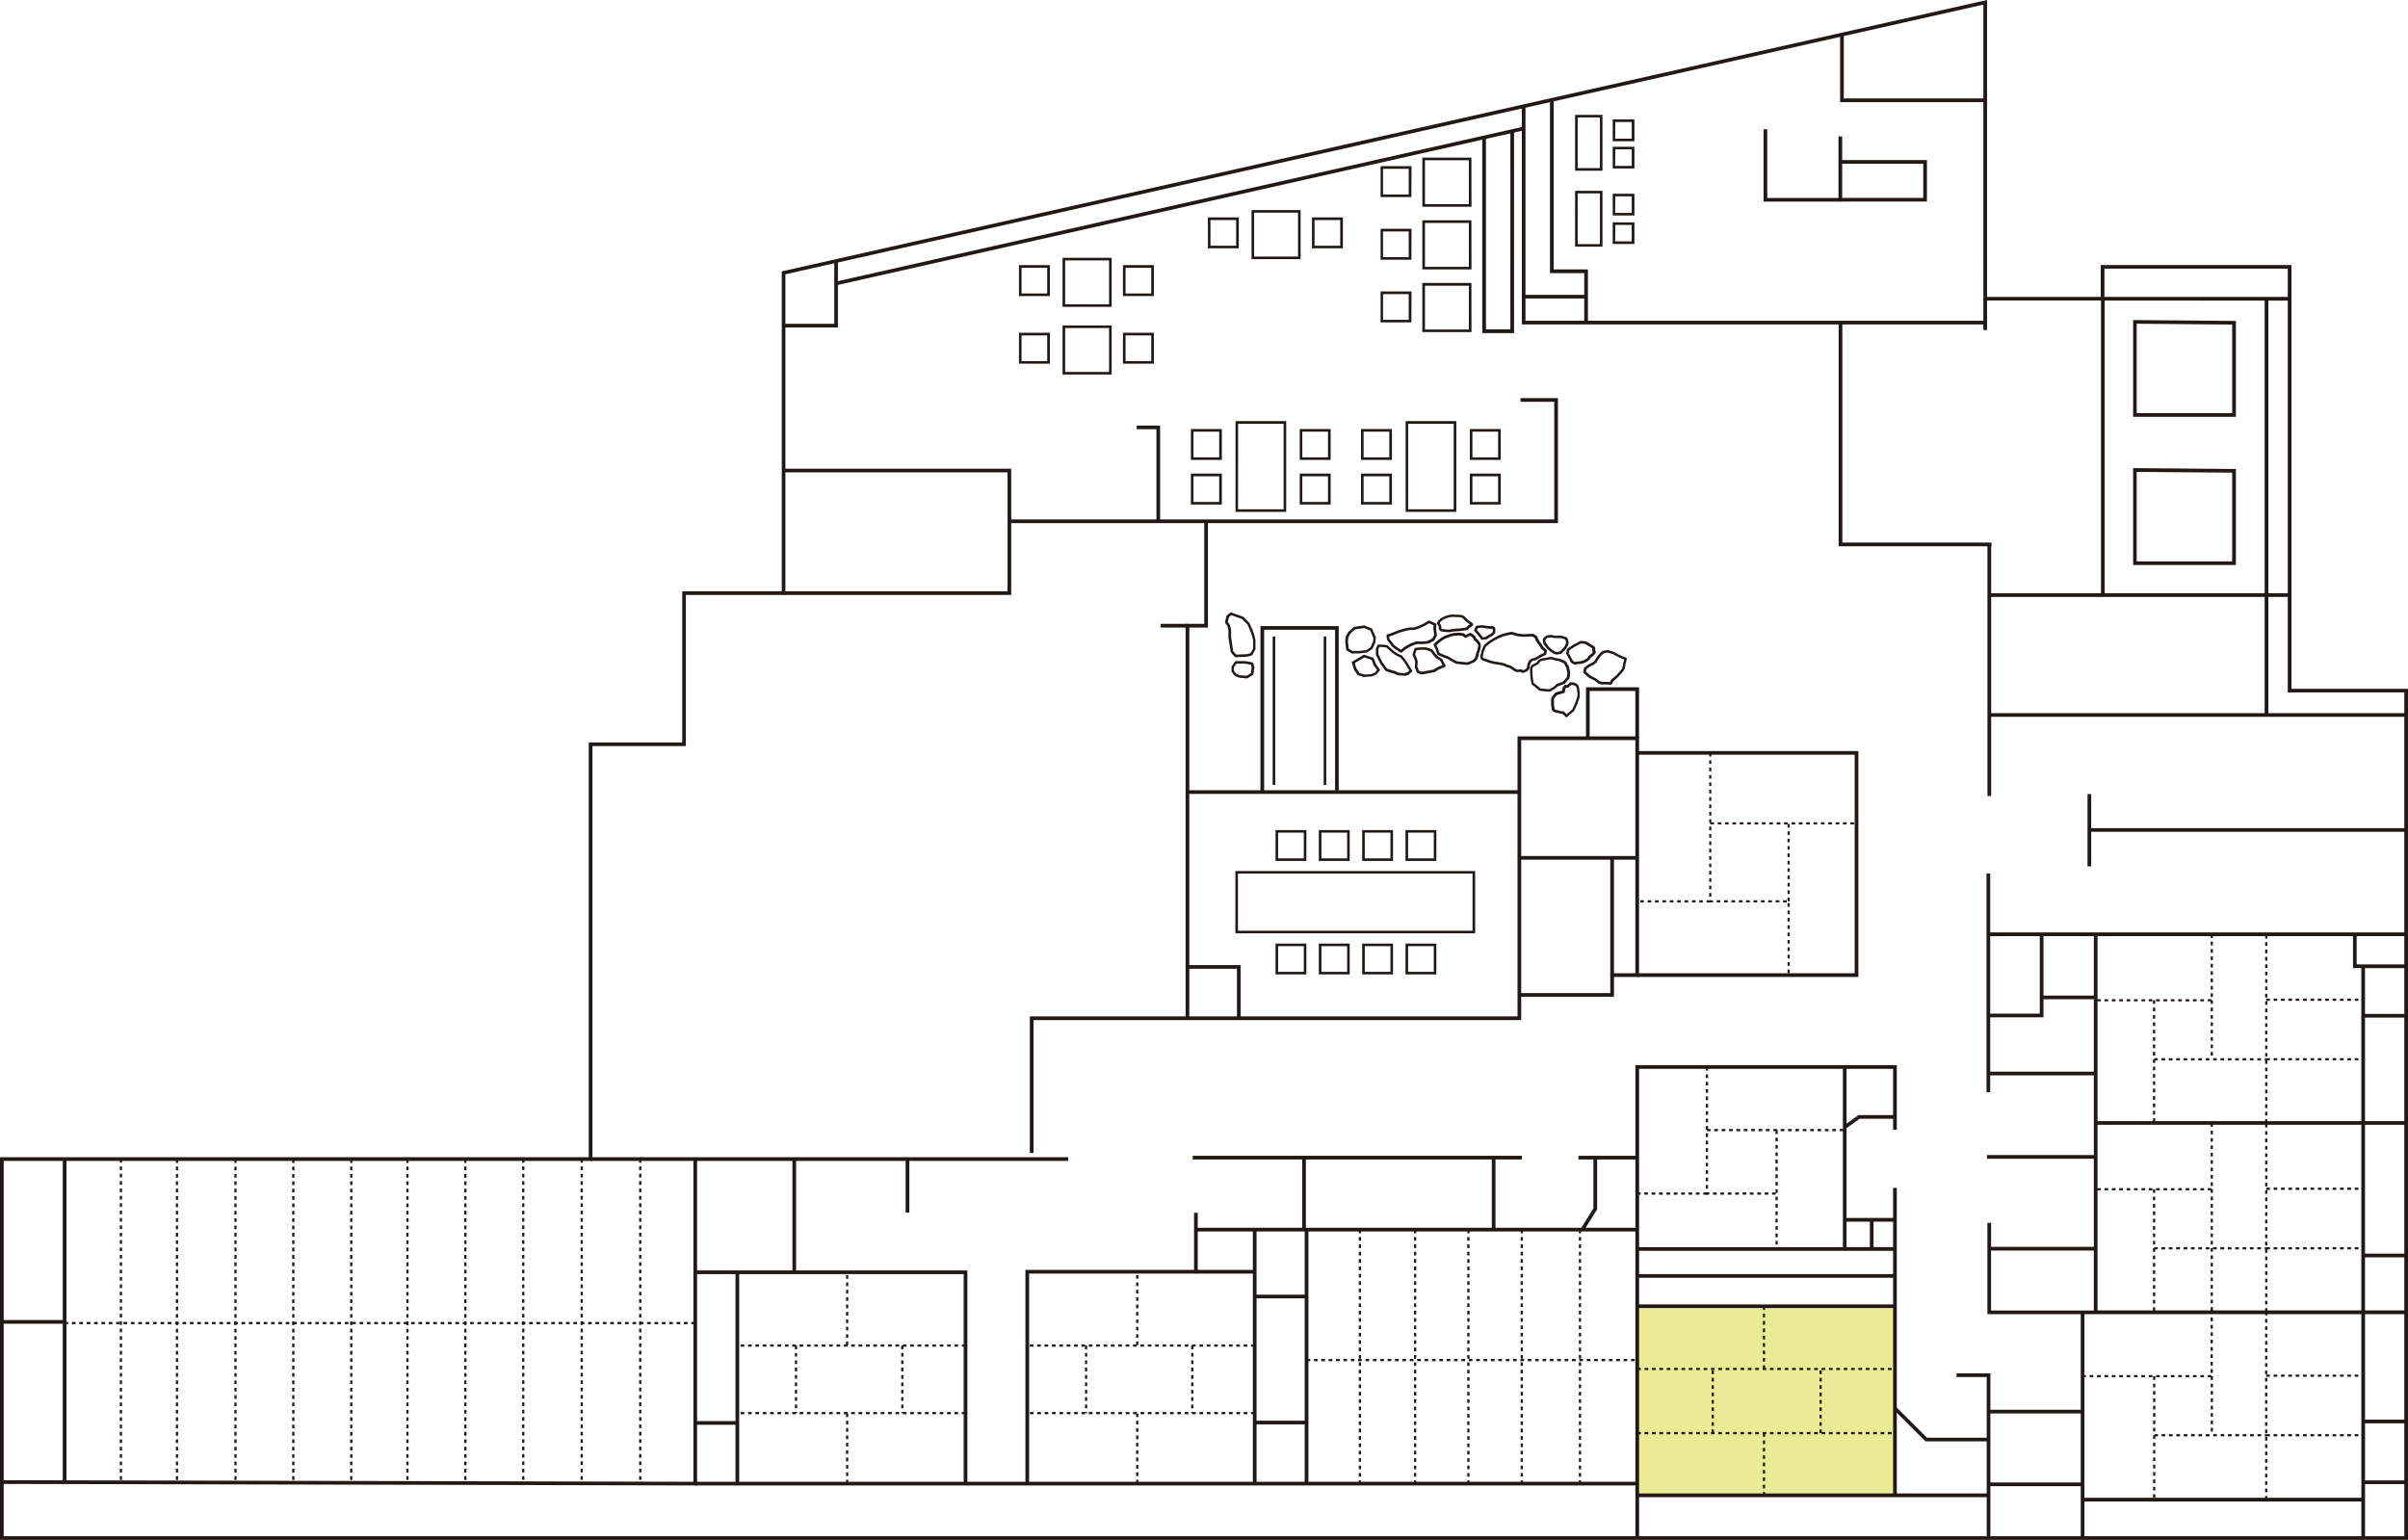 <svg xmlns="http://www.w3.org/2000/svg" viewBox="0 0 750 479.66"><defs><style>.cls-2{fill:#231815}</style></defs><g id="レイヤー_2" data-name="レイヤー 2"><g id="レイヤー_1-2" data-name="レイヤー 1"><path fill="#eaeb94" d="M509.92 407.59h80.25v57.93h-80.25z"/><path class="cls-2" d="M384.87 204.72a.41.41 0 01-.3-.14l-1.15-1.29a.35.35 0 01-.1-.21l-.72-4.47v-2.23a8.26 8.26 0 00-.38-1.52c-.26-.27-.8-.93-.61-1.49s.43-1.56.43-1.56a.38.38 0 01.15-.23l1-.72a.38.38 0 01.37-.05l3.61 1.3a.38.38 0 01.15.09l1.73 1.73a.25.25 0 01.08.12l.87 1.87.59 1.62.44 1.77v2.84a.46.46 0 01-.05.2l-.87 1.58a.39.39 0 01-.21.19 7.59 7.59 0 01-1.73.46c-.33 0-2.3.09-3.3.14zm-.78-1.88l1 1.07c.66 0 2.77-.14 3.15-.14a5.87 5.87 0 001.31-.36l.74-1.36v-2.64l-.42-1.63-.56-1.55-.83-1.78-1.62-1.62-3.32-1.2-.72.52c-.08.32-.29 1.12-.41 1.47a1.72 1.72 0 00.49.74.51.51 0 01.09.16 9 9 0 01.46 1.86v2.16zM388.39 211.33l-1.44-.15a4.73 4.73 0 01-1.24-.16 8.42 8.42 0 01-1.24-.62.25.25 0 01-.12-.11l-.72-1a.39.39 0 01-.07-.23v-1.3a.39.39 0 01.07-.23l1-1.44a.39.39 0 01.33-.17h2.45l1.34.14 1.35.3a.4.4 0 01.3.29l.29 1.16a.76.76 0 010 .15l-.29 2a.39.39 0 01-.18.28l-1.59 1a.43.43 0 01-.24.09zm-3.47-1.57a7.77 7.77 0 001 .5 4.17 4.17 0 001 .12l1.34.13 1.32-.83.25-1.76-.21-.84-1.06-.24-1.25-.13h-2.2l-.82 1.17v1zM421.12 203.56a.35.35 0 01-.2-.05l-1.45-.87a.39.39 0 01-.19-.29l-.29-2.46.14-1.53a1 1 0 01.05-.16l.73-1.29a.28.28 0 01.08-.11l1.58-1.44a.45.45 0 01.21-.1l3-.43a.44.44 0 01.2 0l2.17.87a.41.41 0 01.22.21l1.15 2.6a.34.34 0 010 .2l-.14 1.3a.31.31 0 010 .13l-.87 1.87a.36.36 0 01-.14.16l-1.44 1a.36.36 0 01-.18.07l-2.31.29zm.11-.8h2.2l2.16-.27 1.28-.89.79-1.72.12-1.13-1-2.35-1.92-.76-2.8.4-1.44 1.31-.65 1.17-.14 1.36.26 2.17zM425 210.93h-.12l-1.88-.58a.41.41 0 01-.21-.16l-1.16-1.73a.37.37 0 010-.11l-.57-1.87a.39.39 0 01.19-.47l1.29-.72 2.16-1.3a.38.38 0 01.33 0l2.6.86a.45.45 0 01.25.24l.7 1.83 1.12 1.54a.39.39 0 010 .48l-.9 1.06a.39.39 0 01-.17.14l-1.44.57a.27.27 0 01-.12 0l-2 .14zm-1.62-1.32l1.67.51L427 210l1.28-.51.62-.83-1-1.34a.31.31 0 01-.05-.1l-.65-1.69-2.25-.75-3 1.77.46 1.51zM437.43 210.49l-1.87-.14a.33.33 0 01-.14 0l-1.3-.57-1.09-.27-1.32-.44a.48.48 0 01-.2-.14l-1.59-2.17-1.33-2.66a.35.35 0 01-.05-.18v-1.73a.47.47 0 010-.16l.43-1a.41.41 0 01.37-.24h1.15l1.49.15a.37.37 0 01.23.1l1.73 1.59 1.4 1 1.24.53a.53.53 0 01.14.12l1.3 1.59 1.77 2.93a.4.4 0 01-.09.51l-1 .87a.36.36 0 01-.15.08l-1 .29zm-1.77-.94l1.73.13.86-.24.68-.59-1.55-2.59-1.21-1.47-1.21-.54-1.51-1.05-1.67-1.53-1.32-.13h-.85l-.29.7v1.55l1.25 2.51 1.48 2 1.18.39 1.12.28zM442.77 210.06a.35.35 0 01-.14 0l-1.15-.43a.41.41 0 01-.24-.24l-.58-1.58a.37.37 0 010-.18l.14-1.37-.27-.94-.56-1.24a.37.37 0 010-.29l.57-1.73a.41.41 0 01.35-.28l1.59-.14h1.62a.3.3 0 01.13 0l1.73.57a.52.52 0 01.19.14l1.54 2 1.38.83a.54.54 0 01.15.15l1 1.88a.4.4 0 010 .32.37.37 0 01-.22.24l-2 .86-1.1.7-.14.05-3.9.72zm-.84-1.15l.88.33 3.71-.68 1.09-.69 1.67-.72-.75-1.39-1.35-.81a.87.87 0 01-.11-.09l-1.51-1.93-1.56-.52h-1.52l-1.29.12-.44 1.33.51 1.16.31 1.06a.26.26 0 010 .15l-.13 1.36z"/><path class="cls-2" d="M436.28 203.28a.41.41 0 01-.24-.08c-.63-.47-1.08-.79-1.43-1a4.83 4.83 0 01-1.25-1.08l-1.3-1.73a.41.41 0 01-.08-.19l-.14-1.15a.39.39 0 01.27-.43l1.3-.44 2.14-.85 2.06-.6 1.47-.29h1.18l1.39-.42 1-.41 1.13-.57 1.13-.7a.43.43 0 01.38 0l1.88.87a.38.38 0 01.22.42l-.13 1 .28 2.25a.37.37 0 01-.05.25l-.72 1.3a.33.33 0 01-.16.15l-1.59.87h-.14a16.71 16.71 0 01-3.46.15l-1.66.55-1.52.84-1.68 1.27a.43.43 0 01-.28.02zm-3.52-4.28l1.24 1.64a4.07 4.07 0 001.07.9c.31.21.7.48 1.21.86l1.49-1.12 1.63-.89 1.8-.61a.5.5 0 01.17 0 15.84 15.84 0 003.29-.13l1.43-.78.6-1.08-.28-2.18v-.1l.11-.72-1.41-.65-1 .61-1.19.6-1 .44-1.49.45h-1.27l-1.36.28-2 .57-2.13.86-1 .33zM451.56 196.92a15.81 15.81 0 01-2.69-.24 1 1 0 01-.74-.93l-.06-.71-.48-.68a.39.39 0 010-.45l.46-.7.09-.1 1-.77a.37.37 0 01.14-.07 3.78 3.78 0 00.66-.26 3.85 3.85 0 011-.36l1.1-.24h.11s1.3.08 2.23.08a3.1 3.1 0 011.7.46l1 1 1.59 1.21a.4.4 0 01.07.56 1.73 1.73 0 01-.94.77 3.72 3.72 0 00-.52.61.43.43 0 01-.28.17l-2.32.31s-1.13.08-1.37.08-1.04.12-1.75.26zm-3.16-2.8l.39.55a.44.44 0 01.07.19l.08.86c0 .05 0 .14.19.19a15.35 15.35 0 002.36.22 16.63 16.63 0 011.77-.31c.23 0 1.29-.08 1.29-.08l2.12-.28c.6-.81.89-.81 1-.81l.13-.15-1.3-1-1-1a2.61 2.61 0 00-1.19-.28c-.83 0-2-.06-2.22-.07l-1 .22a3.45 3.45 0 00-.72.25 3.81 3.81 0 01-.81.34l-.89.69zM456.93 207.1a9 9 0 01-1.17-.11 20.39 20.39 0 01-2.24-.24c-.25-.09-1.24-.64-1.54-.81l-1.1-.71s-1-.36-1.41-.51-1.64-.7-1.64-.7a.39.39 0 01-.22-.25l-.47-1.55-.6-1.26a.43.43 0 01.1-.48l1.17-1 1.26-.95 1-.5 1.51-.56.88-.25 1.84-.16h.1l1.32.15a.41.41 0 01.19.08l.65.47 1.18-.58a.37.37 0 01.39 0 9.06 9.06 0 011.16.83 1.91 1.91 0 01.48.85l.13.1a1.78 1.78 0 01.43.41 3.28 3.28 0 00.22.26 2.82 2.82 0 01.42.54 1.74 1.74 0 01.22 1.07v.3c0 .11 0 .45-.15.57a.36.36 0 010 .1 3.9 3.9 0 01-.45 1.36c-.09.11 0 .3 0 .31a.44.44 0 010 .3l-.46 1.08a.36.36 0 01-.05.09l-.55.7a.33.33 0 01-.14.12c-.39.18-1.69.79-2 .87a1.34 1.34 0 01-.46.06zm-8.61-3.74l1.45.62c.38.15 1.45.53 1.45.53l1.17.74c.56.31 1.25.69 1.38.73s1.18.14 2.08.22a5.4 5.4 0 001.26.08c.16 0 1-.42 1.78-.78l.45-.58.39-.91a1.09 1.09 0 01.18-.91 4.77 4.77 0 00.31-1c0-.18.07-.32.09-.39l.06-.11v-.33a.92.92 0 00-.11-.62 1.85 1.85 0 00-.32-.42c-.08-.09-.17-.19-.27-.32a1.6 1.6 0 00-.27-.25 1 1 0 01-.41-.48 1.27 1.27 0 00-.29-.55 7.54 7.54 0 00-.83-.59l-1.19.59a.38.38 0 01-.41 0l-.77-.56-1.16-.14-.49.07-1.27.08-.78.22-1.43.53-.89.45-1.18.89-.91.79.49 1zM461.62 199.33a.39.39 0 01-.32-.17l-.78-1.08-1.29-1.52a.4.4 0 01-.06-.43l.46-1a.4.4 0 01.33-.23l1.55-.16a15 15 0 011.87.26 10.14 10.14 0 001.42 0 1 1 0 01.94.87v1a.39.39 0 010 .18 2.67 2.67 0 01-.66.83 3.44 3.44 0 01-.69.4l-.22.11a12.22 12.22 0 00-1 .66.36.36 0 01-.18.07l-1.24.16zm-1.62-3.11l1.15 1.37.65.91.9-.11c.22-.15.78-.53 1.06-.67l.24-.12a2.55 2.55 0 00.55-.31 1.87 1.87 0 00.38-.48v-.9s-.1-.06-.14-.06a5.94 5.94 0 01-1.67-.1c-.13 0-.94-.15-1.62-.22l-1.23.13zM474.48 209.63h-.14l-.9-.35c-.46.08-1.34.17-1.72-.21a2.8 2.8 0 00-.54-.36 3.63 3.63 0 01-.7-.49 2.23 2.23 0 00-.8-.3l-.54-.15a2.71 2.71 0 01-.58-.32l-1.15-.29-1.9-.3c-.06 0-1.21-.24-1.69-.4s-1-.4-1-.4c-.23 0-1.3-.3-1.59-.89a1.18 1.18 0 01-.1-1l.29-1.42.73-1.7a.42.42 0 01.11-.16l1.32-1.08 1.35-.88 1.81-1 1.76-.64 2.14-.48a.54.54 0 01.18 0 13.65 13.65 0 011.45.41 7.13 7.13 0 001.25.21l.6.08a5.19 5.19 0 001.06 0l2.12-.08a.35.35 0 01.17 0l.54.23.7.51a.37.37 0 01.14.19l.24.7.58.93.67.89.31.61 1 .88a.41.41 0 01.13.36l-.15 1a.39.39 0 01-.24.31l-1.08.47-1.28.75a3.23 3.23 0 01-1.23.51c-.24 0-.28.06-.32.09a.93.93 0 01-.34.14 4 4 0 00-.51.8l-.19.58v.63a.46.46 0 01-.08.25l-.54.69a.44.44 0 01-.15.12l-1 .47a.47.47 0 01-.19.09zm-1-1.19h.14l.85.32.76-.35.4-.51v-.56a.5.5 0 010-.12l.23-.7c.27-.56.66-1.17 1.06-1.27l.11-.05a1.43 1.43 0 01.63-.19 2.21 2.21 0 00.9-.4l1.35-.79.93-.4.08-.57-.91-.78a.64.64 0 01-.1-.13l-.31-.62-.66-.86-.64-1-.23-.66-.52-.39-.37-.15-2 .07a5.82 5.82 0 01-1.24 0l-.56-.07a6.57 6.57 0 01-1.46-.27 11.82 11.82 0 00-1.25-.34l-2 .44-1.65.61-1.73.9-1.29.84-1.2 1-.66 1.54-.28 1.39a.59.59 0 01-.06.14 1.11 1.11 0 00.1.3 2.17 2.17 0 001.11.48c.08 0 .61.25 1.06.4s1.56.38 1.57.38l1.93.31 1.27.31a.42.42 0 01.18.11 1.57 1.57 0 00.41.22 3.25 3.25 0 00.43.12 2.58 2.58 0 011.18.51 2.8 2.8 0 00.54.36 3.63 3.63 0 01.7.49 2.61 2.61 0 001.11 0zM485 203.9l-.86-.15a.39.39 0 01-.15-.06l-1.16-.78-1-.89-1-1.29-.06-.11a3.79 3.79 0 01-.24-1.47c.1-.39.72-.89 1.08-1.16a.62.62 0 01.19-.07l1.16-.15h.13l1.24.23h2l1.54.47a.38.38 0 01.23.18 3.12 3.12 0 01.36.8v.16a2.58 2.58 0 01.12.71 1.48 1.48 0 01-.18.62 1.56 1.56 0 00-.14.33 4.83 4.83 0 01-.94 1.34l-.95.94a.36.36 0 01-.2.11l-1.08.23zm-.7-.94l.69.13.89-.19.84-.85a4.81 4.81 0 00.75-1 3.08 3.08 0 01.19-.47 2.24 2.24 0 00.11-.28 1.9 1.9 0 00-.1-.5v-.17a3.17 3.17 0 00-.19-.46l-1.34-.4h-1.88l-1.25-.23-1 .13a3.25 3.25 0 00-.7.66 3.59 3.59 0 00.21.94l.89 1.19.87.79zM490.44 207a2.27 2.27 0 01-1.22-.74.34.34 0 01-.09-.14 5.3 5.3 0 00-.35-.71c-.12-.2-.2-.36-.28-.52s-.15-.3-.26-.48l-.09-.14c-.23-.38-.49-.81-.21-1.23a.45.45 0 010-.14.94.94 0 01.33-.88l.29-.23a2.06 2.06 0 01.68-.45 3.52 3.52 0 00.53-.34l.22-.16c.26-.17.92-.46 1-.5l1-.59a.39.39 0 01.21-.06h1.09a2.6 2.6 0 01.82.17 5.56 5.56 0 011 .57l.14.1.32.19a6.94 6.94 0 01.95.61 1 1 0 01.28 1.13 1.18 1.18 0 01.14 1.06 6.39 6.39 0 01-1.42 1.32 1.93 1.93 0 01-.56.76 9 9 0 01-1.48.91 6.46 6.46 0 01-1.78.33 3.9 3.9 0 00-.57.08 3.58 3.58 0 01-.69.08zm-.59-1.25a2.43 2.43 0 00.61.45l.42-.07a4.17 4.17 0 01.72-.09 5.75 5.75 0 001.48-.28 8.3 8.3 0 001.3-.8 1.32 1.32 0 00.33-.51.41.41 0 01.13-.19 7.68 7.68 0 001.28-1.1 1.17 1.17 0 00-.2-.44.39.39 0 010-.43s.13-.25 0-.34a6.45 6.45 0 00-.85-.53c-.15-.09-.28-.16-.36-.22l-.15-.1a5.28 5.28 0 00-.76-.47 1.89 1.89 0 00-.57-.14h-1l-.91.56a9.73 9.73 0 00-.92.46l-.2.14a3.55 3.55 0 01-.75.45 2.1 2.1 0 00-.42.31l-.32.25a1.35 1.35 0 000 .22 1 1 0 01-.13.61 3.55 3.55 0 01.24.36l.08.14c.13.21.21.37.3.54s.14.29.25.47a5.84 5.84 0 01.4.75z"/><path class="cls-2" d="M482.77 215.44a15.78 15.78 0 01-1.6-.08l-.47-.06a7.52 7.52 0 00-.87-.09c-.43 0-.91-.47-1.16-.76l-1.5-1.19a.42.42 0 01-.17-.26s-.15-.85-.23-1.23-.16-1.4-.16-1.44-.08-1.81-.08-2a2.6 2.6 0 01.45-1.06.29.29 0 01.15-.14l1.59-.88a3.58 3.58 0 01.48-.68 2.11 2.11 0 011-.43l.2-.06a8.19 8.19 0 011.09-.17l1.43-.3a.37.37 0 01.18 0l1.55.39 1 .15a.17.17 0 01.1 0s.67.29.89.37a3.69 3.69 0 01.87.43 2 2 0 01.71.91 4.89 4.89 0 00.42.76.34.34 0 01.05.14c.1.47.25 1.2.3 1.34a3.41 3.41 0 010 1.1l-.16 1a.35.35 0 01-.1.21l-1.3 1.46a.42.42 0 01-.15.11s-1.27.55-2 .78a1 1 0 00-.36.27 5.05 5.05 0 01-1.11.82 5.46 5.46 0 00-.84.5.4.4 0 01-.2.09zm-2.9-1a9.43 9.43 0 01.94.09l.46.06a12.89 12.89 0 001.38.08 5.44 5.44 0 01.92-.52 5.21 5.21 0 00.79-.62 1.76 1.76 0 01.64-.53c.57-.19 1.54-.6 1.82-.72l1.19-1.32.13-.89a3.31 3.31 0 000-.75c-.08-.21-.25-1.06-.31-1.36a6.21 6.21 0 01-.47-.88 1.15 1.15 0 00-.38-.49 4.31 4.31 0 00-.68-.34c-.2-.07-.75-.3-.92-.38l-.95-.14-1.49-.38-1.39.29a9.48 9.48 0 00-1 .15l-.25.07a1.63 1.63 0 00-.6.22 2.87 2.87 0 00-.39.59.4.4 0 01-.17.17l-1.6.88a2.53 2.53 0 00-.28.57c0 .21.08 2 .08 2 0 .26.09 1 .15 1.33s.16.84.2 1.1l1.44 1.14a2.21 2.21 0 00.62.54zm-.82-7.89zM487.88 223.42a.39.39 0 01-.28-.12l-1-1h-.3a2.45 2.45 0 01-.86-.17l-.24-.08h-.19a3 3 0 01-1.39-.53 1.45 1.45 0 01-.35-1l-.15-.95v-1.92a.39.39 0 01.06-.2 11.07 11.07 0 01.8-1.2 1.83 1.83 0 011.26-.78l1.33-.38.12-.83a.48.48 0 01.08-.18l.46-.62a.43.43 0 01.37-.16l.45.06.87-.74a.38.38 0 01.29-.09l.93.08h.11a2.87 2.87 0 011.2.7 3.31 3.31 0 01.45 1.38 5.09 5.09 0 00.09.64c0 .25.07.48.07.6s-.08 1.27-.08 1.27a.3.3 0 010 .1l-.78 2.17-.86 1.89a.36.36 0 01-.1.14l-2.1 1.79a.43.43 0 01-.26.13zm-3.88-5.64v1.75l.15.95a.76.76 0 00.12.47 3.56 3.56 0 001 .31l.2.05.32.1a1.47 1.47 0 00.59.12h.47a.38.38 0 01.28.12l.82.82 1.74-1.48.82-1.78.74-2.09c0-.2.07-1 .07-1.15a4.38 4.38 0 00-.06-.48 6.91 6.91 0 01-.09-.76 2.76 2.76 0 00-.32-.94 3.76 3.76 0 00-.76-.37l-.71-.06-.88.75a.42.42 0 01-.31.09h-.39l-.26.35-.14 1a.4.4 0 01-.29.33l-1.62.47h-.11a1.06 1.06 0 00-.69.46c-.38.39-.64.8-.69.97zM501.67 213.27s-1.3-.07-1.84-.07h-.43a2.63 2.63 0 01-.72 0 3.22 3.22 0 01-1.09-.45l-1-.79-1.63-.81a10.63 10.63 0 01-.81-.69c-.17-.18-.7-.6-.89-.75a.38.38 0 01-.14-.39l.23-1.17a.43.43 0 01.14-.23l.77-.62.82-.5.81-.4.72-.53.66-1.1.49-.65.64-.72.58-.51.15-.08.86-.23h.01l.7-.08a.38.38 0 01.15 0l1.32.39a5.77 5.77 0 011 .44c.15.1.86.47 1.27.67l1 .46 1 .38a.4.4 0 01.25.47l-.39 1.55a10.26 10.26 0 01-.42 1.79 20 20 0 01-1.69 2l-1 1-.73.58-.42.85a.4.4 0 01-.37.19zm-1.86-.88c.4 0 1.2 0 1.62.07l.34-.7a.47.47 0 01.11-.13l.78-.62 1-.91c.66-.73 1.45-1.65 1.54-1.82a10.08 10.08 0 00.35-1.59l.31-1.24-.67-.26-1-.47c-.12-.07-1.12-.57-1.37-.73a4.57 4.57 0 00-.83-.34l-1.23-.36-.58.06-.74.2-.47.41-.58.66-.44.59-.68 1.13a.25.25 0 01-.11.12l-.85.62-.83.42-.75.45-.61.5-.16.77c.23.19.6.49.77.66s.67.59.67.59l1.63.8 1.07.82a2.41 2.41 0 00.75.31 1.53 1.53 0 00.52 0zm-2.94-6.26zM696.39 129.84h-32V99.69l32 .28zm-30.89-1.15h29.74V101.1l-29.74-.26zM696.39 176h-32v-30.19l32 .28zm-30.89-1.15h29.74v-27.62L665.5 147zM499.11 53.17h-8.53v-17.4h8.53zm-7.72-.8h6.92V36.58h-6.92zM509.06 44h-6.76v-6.8h6.76zm-6-.8h5.16V38h-5.12zM509.06 52.49h-6.76v-6.77h6.76zm-6-.8h5.16v-5.16h-5.12zM499.11 76.83h-8.53v-17.4h8.53zm-7.72-.8h6.92V60.24h-6.92zM509.06 67.13h-6.76v-6.77h6.76zm-6-.8h5.16v-5.16h-5.12zM509.06 76h-6.76v-6.73h6.76zm-6-.81h5.16v-5.12h-5.12zM458.31 64.4H443V49.11h15.29zm-14.49-.8h13.68V49.92h-13.68zM439.59 61.38H430v-9.63h9.64zm-8.83-.8h8v-8h-8zM458.31 83.92H443V68.63h15.29zm-14.49-.8h13.68V69.44h-13.68zM439.59 80.9H430v-9.63h9.64zm-8.83-.8h8v-8h-8zM458.31 103.44H443V88.15h15.29zm-14.49-.8h13.68V89h-13.68zM439.59 100.42H430v-9.64h9.64zm-8.83-.81h8v-8h-8zM346.23 116.66h-15.29v-15.29h15.29zm-14.49-.8h13.69v-13.68h-13.69zM359.39 113.29h-9.63v-9.63h9.63zm-8.82-.8h8v-8h-8zM327 113.29h-9.63v-9.63H327zm-8.83-.8h8v-8h-8zM346.23 95.59h-15.29V80.31h15.29zm-14.49-.8h13.69V81.11h-13.69zM359.39 92.22h-9.63v-9.63h9.63zm-8.82-.8h8v-8h-8zM327 92.22h-9.63v-9.63H327zm-8.83-.8h8v-8h-8zM405.09 80.72h-15.28V65.43h15.28zm-14.48-.8h13.68V66.24h-13.68zM418.26 77.35h-9.63v-9.63h9.63zm-8.83-.8h8v-8h-8zM385.84 77.35h-9.63v-9.63h9.63zm-8.83-.8h8v-8h-8zM467.43 157.17h-9.63v-9.64h9.63zm-8.83-.81h8v-8h-8zM467.43 143.26h-9.63v-9.63h9.63zm-8.83-.8h8v-8h-8zM433.54 157.17h-9.64v-9.64h9.64zm-8.83-.81h8v-8h-8zM433.54 143.26h-9.64v-9.63h9.64zm-8.83-.8h8v-8h-8zM453.59 159.44H437.8v-28.25h15.79zm-15-.8h14.18V132H438.6zM414.45 157.17h-9.63v-9.64h9.63zm-8.83-.81h8v-8h-8zM414.45 143.26h-9.63v-9.63h9.63zm-8.83-.8h8v-8h-8zM380.56 157.17h-9.64v-9.64h9.64zm-8.83-.81h8v-8h-8zM380.56 143.26h-9.64v-9.63h9.64zm-8.83-.8h8v-8h-8zM400.6 159.44h-15.78v-28.25h15.78zm-15-.8h14.2V132h-14.18zM459.45 290.72h-74.67v-19.41h74.67zm-73.87-.8h73.06v-17.81h-73.06zM406.89 268.18h-9.61v-9.61h9.61zm-8.81-.81h8v-8h-8zM420.38 268.18h-9.61v-9.61h9.61zm-8.8-.81h8v-8h-8zM433.88 268.18h-9.61v-9.61h9.61zm-8.81-.81h8v-8h-8zM447.37 268.18h-9.61v-9.61h9.61zm-8.8-.81h8v-8h-8zM406.89 303.53h-9.61v-9.61h9.61zm-8.81-.8h8v-8h-8zM420.38 303.53h-9.61v-9.61h9.61zm-8.8-.8h8v-8h-8zM433.88 303.53h-9.61v-9.61h9.61zm-8.81-.8h8v-8h-8zM447.37 303.53h-9.61v-9.61h9.61zm-8.8-.8h8v-8h-8zM361.48 194.33h8.36v1.15h-8.36zM495.12 229.97h-1.15v-15.88h16.53v15.88h-1.15v-14.73h-14.23v14.73zM386.41 316.99h-1.15v-15.23h-15.42v-1.15h16.57v16.38zM705.35 93.06h1.15v129.68h-1.15z"/><path class="cls-2" d="M619.6 222.13h129.87v1.15H619.6zM321.91 359.15h-1.15V316.6h151.89v-87.21h37.85v74.92h-7.81v6.17H473.8v7.27H321.91zm151.89-49.82h27.74v-6.17h7.81v-72.62H473.8zM494.58 100.31h-1.15V85.08h-10.66V31.11h1.15v52.82h10.66v16.38z"/><path class="cls-2" d="M474.51 91.84h19.5v1.15h-19.5zM573.77 62.79h-24.49V40.26h1.15v21.39h22.19V42.5h1.15v20.29z"/><path class="cls-2" d="M600.17 62.78h-26.98v-1.15h25.83V51h-25.83v-1.15h26.98v12.93zM651.33 269.86h-1.15v-22.52h1.15v10.61h98.1v1.15h-98.1v10.76zM619.35 448.99h-19.62l-9.93-9.9.81-.81 9.59 9.56h19.15v1.15zM390.79 442.54h16.19v1.15h-16.19zM183.94 360.47H332.7v1.15H183.94z"/><path class="cls-2" d="M282.07 361.05h1.15v16.65h-1.15z"/><path class="cls-2" d="M750 479.66H0V360.47h183.37v-129.2h29.12v-47.09h31V84.53L618.89 0v92.47h35.41v-9.91h59.4v132H750zM1.15 478.52h747.7V215.69h-36.3v-132h-57.1v9.91h-37.71V1.44l-373.12 84v99.88h-31v47.09h-29.1v129.2H1.15z"/><path class="cls-2" d="M713.05 185.94h-58.67V92.47l58.75.02v1.15l-57.6-.02v91.17h57.52v1.15zM.57 411.19h19.54v1.15H.57z"/><path class="cls-2" d="M19.55 361.05h1.15v100.67h-1.15zM38 461h-.69v-1.2H38zm0-2.3h-.69v-1.2H38zm0-2.29h-.69v-1.15H38zm0-2.3h-.69v-1.15H38zm0-2.3h-.69v-1.15H38zm0-2.3h-.69v-1.14H38zm0-2.29h-.69V446H38zm0-2.3h-.69v-1.15H38zm0-2.29h-.69v-1.15H38zm0-2.3h-.69v-1.15H38zm0-2.3h-.69v-1.15H38zm0-2.29h-.69v-1.15H38zm0-2.3h-.69v-1.15H38zm0-2.3h-.69v-1.15H38zm0-2.29h-.69v-1.15H38zm0-2.3h-.69v-1.15H38zm0-2.3h-.69v-1.15H38zm0-2.29h-.69v-1.15H38zm0-2.3h-.69v-1.15H38zm0-2.3h-.69v-1.15H38zm0-2.36h-.69v-1.15H38zm0-2.3h-.69v-1.15H38zm0-2.3h-.69v-1.15H38zm0-2.29h-.69V407H38zm0-2.3h-.69v-1.15H38zm0-2.3h-.69v-1.14H38zm0-2.29h-.69v-1.15H38zm0-2.3h-.69v-1.15H38zm0-2.3h-.69v-1.12H38zm0-2.29h-.69v-1.13H38zm0-2.3h-.69v-1.13H38zm0-2.3h-.69v-1.13H38zm0-2.29h-.69v-1.15H38zm0-2.3h-.69V384H38zm0-2.3h-.69v-1.14H38zm0-2.29h-.69v-1.15H38zm0-2.3h-.69v-1.15H38zm0-2.3h-.69v-1.14H38zm0-2.29h-.69v-1.15H38zm0-2.3h-.69v-1.15H38zm0-2.3h-.69v-1.14H38zm0-2.29h-.69v-1.15H38zm0-2.3h-.69v-1.15H38zm0-2.3h-.69v-1.14H38zM55.47 461h-.69v-1.2h.69zm0-2.3h-.69v-1.2h.69zm0-2.29h-.69v-1.15h.69zm0-2.3h-.69v-1.15h.69zm0-2.3h-.69v-1.15h.69zm0-2.3h-.69v-1.14h.69zm0-2.29h-.69V446h.69zm0-2.3h-.69v-1.15h.69zm0-2.29h-.69v-1.15h.69zm0-2.3h-.69v-1.15h.69zm0-2.3h-.69v-1.15h.69zm0-2.29h-.69v-1.15h.69zm0-2.3h-.69v-1.15h.69zm0-2.3h-.69v-1.15h.69zm0-2.29h-.69v-1.15h.69zm0-2.3h-.69v-1.15h.69zm0-2.3h-.69v-1.15h.69zm0-2.29h-.69v-1.15h.69zm0-2.3h-.69v-1.15h.69zm0-2.3h-.69v-1.15h.69zm0-2.29h-.69v-1.15h.69zm0-2.3h-.69v-1.15h.69zm0-2.3h-.69v-1.15h.69zm0-2.29h-.69V407h.69zm0-2.3h-.69v-1.15h.69zm0-2.3h-.69v-1.14h.69zm0-2.29h-.69v-1.15h.69zm0-2.3h-.69v-1.15h.69zm0-2.3h-.69v-1.19h.69zm0-2.29h-.69v-1.2h.69zm0-2.3h-.69v-1.2h.69zm0-2.3h-.69v-1.2h.69zm0-2.29h-.69v-1.15h.69zm0-2.3h-.69V384h.69zm0-2.3h-.69v-1.14h.69zm0-2.29h-.69v-1.15h.69zm0-2.3h-.69v-1.15h.69zm0-2.3h-.69v-1.14h.69zm0-2.29h-.69v-1.15h.69zm0-2.3h-.69v-1.15h.69zm0-2.3h-.69v-1.14h.69zm0-2.29h-.69v-1.15h.69zm0-2.3h-.69v-1.15h.69zm0-2.3h-.69v-1.14h.69zM73.68 461H73v-1.2h.69zm0-2.3H73v-1.2h.69zm0-2.29H73v-1.15h.69zm0-2.3H73v-1.15h.69zm0-2.3H73v-1.15h.69zm0-2.3H73v-1.14h.69zm0-2.29H73V446h.69zm0-2.3H73v-1.15h.69zm0-2.29H73v-1.15h.69zm0-2.3H73v-1.15h.69zm0-2.3H73v-1.15h.69zm0-2.29H73v-1.15h.69zm0-2.3H73v-1.15h.69zm0-2.3H73v-1.15h.69zm0-2.29H73v-1.15h.69zm0-2.3H73v-1.15h.69zm0-2.3H73v-1.15h.69zm0-2.29H73v-1.15h.69zm0-2.3H73v-1.15h.69zm0-2.3H73v-1.15h.69zm0-2.29H73v-1.15h.69zm0-2.3H73v-1.15h.69zm0-2.3H73v-1.15h.69zm0-2.29H73V407h.69zm0-2.3H73v-1.15h.69zm0-2.3H73v-1.14h.69zm0-2.29H73v-1.15h.69zm0-2.3H73v-1.15h.69zm0-2.3H73v-1.19h.69zm0-2.29H73v-1.2h.69zm0-2.3H73v-1.2h.69zm0-2.3H73v-1.2h.69zm0-2.29H73v-1.15h.69zm0-2.3H73V384h.69zm0-2.3H73v-1.14h.69zm0-2.29H73v-1.15h.69zm0-2.3H73v-1.15h.69zm0-2.3H73v-1.14h.69zm0-2.29H73v-1.15h.69zm0-2.3H73v-1.15h.69zm0-2.3H73v-1.14h.69zm0-2.29H73v-1.15h.69zm0-2.3H73v-1.15h.69zm0-2.3H73v-1.14h.69zM91.72 461H91v-1.2h.69zm0-2.3H91v-1.2h.69zm0-2.29H91v-1.15h.69zm0-2.3H91v-1.15h.69zm0-2.3H91v-1.15h.69zm0-2.3H91v-1.14h.69zm0-2.29H91V446h.69zm0-2.3H91v-1.15h.69zm0-2.29H91v-1.15h.69zm0-2.3H91v-1.15h.69zm0-2.3H91v-1.15h.69zm0-2.29H91v-1.15h.69zm0-2.3H91v-1.15h.69zm0-2.3H91v-1.15h.69zm0-2.29H91v-1.15h.69zm0-2.3H91v-1.15h.69zm0-2.3H91v-1.15h.69zm0-2.29H91v-1.15h.69zm0-2.3H91v-1.15h.69zm0-2.3H91v-1.15h.69zm0-2.29H91v-1.15h.69zm0-2.3H91v-1.15h.69zm0-2.3H91v-1.15h.69zm0-2.29H91V407h.69zm0-2.3H91v-1.15h.69zm0-2.3H91v-1.14h.69zm0-2.29H91v-1.15h.69zm0-2.3H91v-1.15h.69zm0-2.3H91v-1.19h.69zm0-2.29H91v-1.2h.69zm0-2.3H91v-1.2h.69zm0-2.3H91v-1.2h.69zm0-2.29H91v-1.15h.69zm0-2.3H91V384h.69zm0-2.3H91v-1.14h.69zm0-2.29H91v-1.15h.69zm0-2.3H91v-1.15h.69zm0-2.3H91v-1.14h.69zm0-2.29H91v-1.15h.69zm0-2.3H91v-1.15h.69zm0-2.3H91v-1.14h.69zm0-2.29H91v-1.15h.69zm0-2.3H91v-1.15h.69zm0-2.3H91v-1.14h.69zM109.75 461h-.69v-1.2h.69zm0-2.3h-.69v-1.2h.69zm0-2.29h-.69v-1.15h.69zm0-2.3h-.69v-1.15h.69zm0-2.3h-.69v-1.15h.69zm0-2.3h-.69v-1.14h.69zm0-2.29h-.69V446h.69zm0-2.3h-.69v-1.15h.69zm0-2.29h-.69v-1.15h.69zm0-2.3h-.69v-1.15h.69zm0-2.3h-.69v-1.15h.69zm0-2.29h-.69v-1.15h.69zm0-2.3h-.69v-1.15h.69zm0-2.3h-.69v-1.15h.69zm0-2.29h-.69v-1.15h.69zm0-2.3h-.69v-1.15h.69zm0-2.3h-.69v-1.15h.69zm0-2.29h-.69v-1.15h.69zm0-2.3h-.69v-1.15h.69zm0-2.3h-.69v-1.15h.69zm0-2.29h-.69v-1.15h.69zm0-2.3h-.69v-1.15h.69zm0-2.3h-.69v-1.15h.69zm0-2.29h-.69V407h.69zm0-2.3h-.69v-1.15h.69zm0-2.3h-.69v-1.14h.69zm0-2.29h-.69v-1.15h.69zm0-2.3h-.69v-1.15h.69zm0-2.3h-.69v-1.19h.69zm0-2.29h-.69v-1.2h.69zm0-2.3h-.69v-1.2h.69zm0-2.3h-.69v-1.2h.69zm0-2.29h-.69v-1.15h.69zm0-2.3h-.69V384h.69zm0-2.3h-.69v-1.14h.69zm0-2.29h-.69v-1.15h.69zm0-2.3h-.69v-1.15h.69zm0-2.3h-.69v-1.14h.69zm0-2.29h-.69v-1.15h.69zm0-2.3h-.69v-1.15h.69zm0-2.3h-.69v-1.14h.69zm0-2.29h-.69v-1.15h.69zm0-2.3h-.69v-1.15h.69zm0-2.3h-.69v-1.14h.69zM127.25 461h-.69v-1.2h.69zm0-2.3h-.69v-1.2h.69zm0-2.29h-.69v-1.15h.69zm0-2.3h-.69v-1.15h.69zm0-2.3h-.69v-1.15h.69zm0-2.3h-.69v-1.14h.69zm0-2.29h-.69V446h.69zm0-2.3h-.69v-1.15h.69zm0-2.29h-.69v-1.15h.69zm0-2.3h-.69v-1.15h.69zm0-2.3h-.69v-1.15h.69zm0-2.29h-.69v-1.15h.69zm0-2.3h-.69v-1.15h.69zm0-2.3h-.69v-1.15h.69zm0-2.29h-.69v-1.15h.69zm0-2.3h-.69v-1.15h.69zm0-2.3h-.69v-1.15h.69zm0-2.29h-.69v-1.15h.69zm0-2.3h-.69v-1.15h.69zm0-2.3h-.69v-1.15h.69zm0-2.29h-.69v-1.15h.69zm0-2.3h-.69v-1.15h.69zm0-2.3h-.69v-1.15h.69zm0-2.29h-.69V407h.69zm0-2.3h-.69v-1.15h.69zm0-2.3h-.69v-1.14h.69zm0-2.29h-.69v-1.15h.69zm0-2.3h-.69v-1.15h.69zm0-2.3h-.69v-1.19h.69zm0-2.29h-.69v-1.2h.69zm0-2.3h-.69v-1.2h.69zm0-2.3h-.69v-1.2h.69zm0-2.29h-.69v-1.15h.69zm0-2.3h-.69V384h.69zm0-2.3h-.69v-1.14h.69zm0-2.29h-.69v-1.15h.69zm0-2.3h-.69v-1.15h.69zm0-2.3h-.69v-1.14h.69zm0-2.29h-.69v-1.15h.69zm0-2.3h-.69v-1.15h.69zm0-2.3h-.69v-1.14h.69zm0-2.29h-.69v-1.15h.69zm0-2.3h-.69v-1.15h.69zm0-2.3h-.69v-1.14h.69zM145.29 461h-.69v-1.2h.69zm0-2.3h-.69v-1.2h.69zm0-2.29h-.69v-1.15h.69zm0-2.3h-.69v-1.15h.69zm0-2.3h-.69v-1.15h.69zm0-2.3h-.69v-1.14h.69zm0-2.29h-.69V446h.69zm0-2.3h-.69v-1.15h.69zm0-2.29h-.69v-1.15h.69zm0-2.3h-.69v-1.15h.69zm0-2.3h-.69v-1.15h.69zm0-2.29h-.69v-1.15h.69zm0-2.3h-.69v-1.15h.69zm0-2.3h-.69v-1.15h.69zm0-2.29h-.69v-1.15h.69zm0-2.3h-.69v-1.15h.69zm0-2.3h-.69v-1.15h.69zm0-2.29h-.69v-1.15h.69zm0-2.3h-.69v-1.15h.69zm0-2.3h-.69v-1.15h.69zm0-2.29h-.69v-1.15h.69zm0-2.3h-.69v-1.15h.69zm0-2.3h-.69v-1.15h.69zm0-2.29h-.69V407h.69zm0-2.3h-.69v-1.15h.69zm0-2.3h-.69v-1.14h.69zm0-2.29h-.69v-1.15h.69zm0-2.3h-.69v-1.15h.69zm0-2.3h-.69v-1.19h.69zm0-2.29h-.69v-1.2h.69zm0-2.3h-.69v-1.2h.69zm0-2.3h-.69v-1.2h.69zm0-2.29h-.69v-1.15h.69zm0-2.3h-.69V384h.69zm0-2.3h-.69v-1.14h.69zm0-2.29h-.69v-1.15h.69zm0-2.3h-.69v-1.15h.69zm0-2.3h-.69v-1.14h.69zm0-2.29h-.69v-1.15h.69zm0-2.3h-.69v-1.15h.69zm0-2.3h-.69v-1.14h.69zm0-2.29h-.69v-1.15h.69zm0-2.3h-.69v-1.15h.69zm0-2.3h-.69v-1.14h.69zM163.32 462.13h-.69.69zm0-1.18h-.69v-1.15h.69zm0-2.3h-.69v-1.15h.69zm0-2.29h-.69v-1.15h.69zm0-2.3h-.69v-1.15h.69zm0-2.3h-.69v-1.15h.69zm0-2.3h-.69v-1.14h.69zm0-2.29h-.69V446h.69zm0-2.3h-.69v-1.15h.69zm0-2.29h-.69v-1.15h.69zm0-2.3h-.69v-1.15h.69zm0-2.3h-.69v-1.15h.69zm0-2.29h-.69v-1.15h.69zm0-2.3h-.69v-1.15h.69zm0-2.3h-.69v-1.15h.69zm0-2.29h-.69v-1.15h.69zm0-2.3h-.69v-1.15h.69zm0-2.3h-.69v-1.15h.69zm0-2.29h-.69v-1.15h.69zm0-2.3h-.69v-1.15h.69zm0-2.3h-.69v-1.15h.69zm0-2.29h-.69v-1.15h.69zm0-2.3h-.69v-1.15h.69zm0-2.3h-.69v-1.15h.69zm0-2.29h-.69V407h.69zm0-2.3h-.69v-1.15h.69zm0-2.3h-.69v-1.14h.69zm0-2.29h-.69v-1.15h.69zm0-2.3h-.69v-1.15h.69zm0-2.3h-.69v-1.14h.69zm0-2.29h-.69v-1.15h.69zm0-2.3h-.69v-1.15h.69zm0-2.3h-.69v-1.15h.69zm0-2.29h-.69v-1.15h.69zm0-2.3h-.69V384h.69zm0-2.3h-.69v-1.14h.69zm0-2.29h-.69v-1.15h.69zm0-2.3h-.69v-1.15h.69zm0-2.3h-.69v-1.14h.69zm0-2.29h-.69v-1.15h.69zm0-2.3h-.69v-1.15h.69zm0-2.3h-.69v-1.14h.69zm0-2.29h-.69v-1.15h.69zm0-2.3h-.69v-1.15h.69zm0-2.3h-.69v-1.14h.69zM181.53 462.13h-.69.69zm0-1.18h-.69v-1.15h.69zm0-2.3h-.69v-1.15h.69zm0-2.29h-.69v-1.15h.69zm0-2.3h-.69v-1.15h.69zm0-2.3h-.69v-1.15h.69zm0-2.3h-.69v-1.14h.69zm0-2.29h-.69V446h.69zm0-2.3h-.69v-1.15h.69zm0-2.29h-.69v-1.15h.69zm0-2.3h-.69v-1.15h.69zm0-2.3h-.69v-1.15h.69zm0-2.29h-.69v-1.15h.69zm0-2.3h-.69v-1.15h.69zm0-2.3h-.69v-1.15h.69zm0-2.29h-.69v-1.15h.69zm0-2.3h-.69v-1.15h.69zm0-2.3h-.69v-1.15h.69zm0-2.29h-.69v-1.15h.69zm0-2.3h-.69v-1.15h.69zm0-2.3h-.69v-1.15h.69zm0-2.29h-.69v-1.15h.69zm0-2.3h-.69v-1.15h.69zm0-2.3h-.69v-1.15h.69zm0-2.29h-.69V407h.69zm0-2.3h-.69v-1.15h.69zm0-2.3h-.69v-1.14h.69zm0-2.29h-.69v-1.15h.69zm0-2.3h-.69v-1.15h.69zm0-2.3h-.69v-1.14h.69zm0-2.29h-.69v-1.15h.69zm0-2.3h-.69v-1.15h.69zm0-2.3h-.69v-1.15h.69zm0-2.29h-.69v-1.15h.69zm0-2.3h-.69V384h.69zm0-2.3h-.69v-1.14h.69zm0-2.29h-.69v-1.15h.69zm0-2.3h-.69v-1.15h.69zm0-2.3h-.69v-1.14h.69zm0-2.29h-.69v-1.15h.69zm0-2.3h-.69v-1.15h.69zm0-2.3h-.69v-1.14h.69zm0-2.29h-.69v-1.15h.69zm0-2.3h-.69v-1.15h.69zm0-2.3h-.69v-1.14h.69zM199.75 462.13h-.69.69zm0-1.18h-.69v-1.15h.69zm0-2.3h-.69v-1.15h.69zm0-2.29h-.69v-1.15h.69zm0-2.3h-.69v-1.15h.69zm0-2.3h-.69v-1.15h.69zm0-2.3h-.69v-1.14h.69zm0-2.29h-.69V446h.69zm0-2.3h-.69v-1.15h.69zm0-2.29h-.69v-1.15h.69zm0-2.3h-.69v-1.15h.69zm0-2.3h-.69v-1.15h.69zm0-2.29h-.69v-1.15h.69zm0-2.3h-.69v-1.15h.69zm0-2.3h-.69v-1.15h.69zm0-2.29h-.69v-1.15h.69zm0-2.3h-.69v-1.15h.69zm0-2.3h-.69v-1.15h.69zm0-2.29h-.69v-1.15h.69zm0-2.3h-.69v-1.15h.69zm0-2.3h-.69v-1.15h.69zm0-2.29h-.69v-1.15h.69zm0-2.3h-.69v-1.15h.69zm0-2.3h-.69v-1.15h.69zm0-2.29h-.69V407h.69zm0-2.3h-.69v-1.15h.69zm0-2.3h-.69v-1.14h.69zm0-2.29h-.69v-1.15h.69zm0-2.3h-.69v-1.15h.69zm0-2.3h-.69v-1.14h.69zm0-2.29h-.69v-1.15h.69zm0-2.3h-.69v-1.15h.69zm0-2.3h-.69v-1.15h.69zm0-2.29h-.69v-1.15h.69zm0-2.3h-.69V384h.69zm0-2.3h-.69v-1.14h.69zm0-2.29h-.69v-1.15h.69zm0-2.3h-.69v-1.15h.69zm0-2.3h-.69v-1.14h.69zm0-2.29h-.69v-1.15h.69zm0-2.3h-.69v-1.15h.69zm0-2.3h-.69v-1.14h.69zm0-2.29h-.69v-1.15h.69zm0-2.3h-.69v-1.15h.69zm0-2.3h-.69v-1.14h.69z"/><path class="cls-2" d="M216.47 412.48h-1.15v-.69h1.15zm-2.3 0H213v-.69h1.14zm-2.29 0h-1.15v-.69h1.15zm-2.3 0h-1.15v-.69h1.15zm-2.3 0h-1.14v-.69h1.14zm-2.29 0h-1.15v-.69H205zm-2.3 0h-1.15v-.69h1.15zm-2.3 0h-1.14v-.69h1.14zm-2.29 0H197v-.69h1.15zm-2.3 0h-1.15v-.69h1.15zm-2.3 0h-1.14v-.69h1.14zm-2.29 0h-1.15v-.69h1.15zm-2.3 0h-1.15v-.69h1.15zm-2.29 0h-1.15v-.69h1.15zm-2.3 0h-1.15v-.69h1.15zm-2.3 0h-1.15v-.69H182zm-2.3 0h-1.14v-.69h1.14zm-2.29 0h-1.15v-.69h1.15zm-2.3 0H174v-.69h1.15zm-2.29 0h-1.15v-.69h1.15zm-2.3 0h-1.15v-.69h1.15zm-2.3 0h-1.15v-.69h1.15zm-2.29 0h-1.15v-.69h1.2zm-2.3 0h-1.15v-.69h1.15zm-2.3 0h-1.15v-.69h1.15zm-2.29 0h-1.15v-.69h1.15zm-2.3 0h-1.15v-.69h1.15zm-2.3 0h-1.15v-.69h1.15zm-2.29 0H151v-.69h1.15zm-2.3 0h-1.15v-.69h1.15zm-2.3 0h-1.15v-.69h1.15zm-2.29 0h-1.15v-.69h1.15zm-2.3 0h-1.15v-.69H143zm-2.3 0h-1.15v-.69h1.15zm-2.29 0h-1.15v-.69h1.15zm-2.3 0h-1.15v-.69h1.15zm-2.3 0h-1.15v-.69h1.15zm-2.29 0h-1.15v-.69h1.15zm-2.3 0h-1.15v-.69h1.15zm-2.3 0h-1.14v-.69h1.14zm-2.29 0h-1.15v-.69h1.15zm-2.3 0h-1.15v-.69h1.15zm-2.3 0h-1.14v-.69H120zm-2.29 0h-1.15v-.69h1.15zm-2.3 0h-1.15v-.69h1.15zm-2.3 0H112v-.69h1.14zm-2.29 0h-1.15v-.69h1.15zm-2.3 0h-1.15v-.69h1.15zm-2.3 0h-1.14v-.69h1.14zm-2.29 0h-1.15v-.69h1.15zm-2.3 0h-1.15v-.69h1.15zm-2.3 0H98.2v-.69h1.14zm-2.29 0H95.9v-.69h1.15zm-2.3 0H93.6v-.69h1.15zm-2.3 0h-1.14v-.69h1.14zm-2.29 0H89v-.69h1.15zm-2.3 0h-1.15v-.69h1.15zm-2.3 0h-1.14v-.69h1.14zm-2.29 0h-1.15v-.69h1.15zm-2.3 0h-1.15v-.69H81zm-2.3 0h-1.14v-.69h1.14zm-2.29 0h-1.15v-.69h1.15zm-2.3 0h-1.15v-.69h1.15zm-2.29 0h-1.15v-.69h1.15zm-2.3 0h-1.15v-.69h1.15zm-2.3 0H66v-.69h1.15zm-2.29 0h-1.15v-.69h1.15zm-2.3 0h-1.15v-.69h1.15zm-2.3 0h-1.15v-.69h1.15zm-2.29 0h-1.15v-.69H58zm-2.3 0h-1.15v-.69h1.15zm-2.3 0h-1.15v-.69h1.15zm-2.29 0H50v-.69h1.15zm-2.3 0h-1.15v-.69h1.15zm-2.3 0h-1.15v-.69h1.15zm-2.29 0h-1.15v-.69h1.15zm-2.3 0h-1.15v-.69h1.15zm-2.3 0h-1.15v-.69h1.15zm-2.29 0h-1.15v-.69h1.15zm-2.3 0h-1.15v-.69H35zm-2.3 0h-1.15v-.69h1.15zm-2.29 0H29.3v-.69h1.15zm-2.3 0H27v-.69h1.15zm-2.3 0h-1.14v-.69h1.14zm-2.29 0h-1.15v-.69h1.15zm-2.3 0h-1.15v-.69h1.15z"/><path class="cls-2" d="M217.12 462.71h-.57L.57 462.23l.01-1.15 215.39.48V361.05h1.15v101.66zM246.81 361.05h1.15v35.26h-1.15z"/><path class="cls-2" d="M301.3 462.14h-1.15v-65.26h-83.6v-1.15h84.75v66.41z"/><path class="cls-2" d="M216.55 461.56h293.39v1.15H216.55z"/><path class="cls-2" d="M320.53 462.13h-1.15v-66.57h52.52v-17.78h1.15v18.93h-52.52v65.42zM229.08 396.31h1.15V462h-1.15z"/><path class="cls-2" d="M216.55 442.66h13.1v1.15h-13.1zM264.2 419h-.69v-1.15h.69zm0-2.3h-.69v-1.1h.69zm0-2.29h-.69v-1.11h.69zm0-2.3h-.69V411h.69zm0-2.3h-.69v-1.14h.69zm0-2.29h-.69v-1.15h.69zm0-2.3h-.69v-1.15h.69zm0-2.29h-.69v-1.15h.69zm0-2.3h-.69v-1.15h.69zm0-2.3h-.69v-1.15h.69zM264.2 462.08h-.69v-1.15h.69zm0-2.3h-.69v-1.15h.69zm0-2.3h-.69v-1.15h.69zm0-2.29h-.69V454h.69zm0-2.3h-.69v-1.15h.69zm0-2.3h-.69v-1.15h.69zm0-2.29h-.69v-1.15h.69zm0-2.3h-.69v-1.15h.69zm0-2.3h-.69v-1.14h.69zm0-2.29h-.69v-1.13h.69z"/><path class="cls-2" d="M300.72 419.48h-1.15v-.69h1.15zm-2.3 0h-1.14v-.69h1.14zm-2.29 0H295v-.69h1.15zm-2.3 0h-1.15v-.69h1.15zm-2.3 0h-1.14v-.69h1.14zm-2.29 0h-1.15v-.69h1.15zm-2.3 0h-1.15v-.69h1.15zm-2.29 0h-1.15v-.69h1.15zm-2.3 0h-1.15v-.69h1.15zm-2.3 0h-1.15v-.69h1.15zm-2.29 0h-1.15v-.69h1.15zm-2.3 0h-1.15v-.69h1.15zm-2.3 0H272v-.69h1.15zm-2.29 0h-1.15v-.69h1.15zm-2.3 0h-1.15v-.69h1.15zm-2.3 0h-1.15v-.69h1.15zm-2.29 0h-1.15v-.69H264zm-2.3 0h-1.15v-.69h1.15zm-2.3 0h-1.15v-.69h1.15zm-2.29 0h-1.15v-.69h1.15zm-2.3 0h-1.15v-.69h1.15zm-2.3 0h-1.15v-.69h1.15zm-2.29 0h-1.15v-.69h1.15zm-2.3 0h-1.15v-.69h1.15zm-2.3 0h-1.15v-.69h1.15zm-2.29 0h-1.15v-.69h1.15zm-2.3 0h-1.15v-.69H241zm-2.3 0h-1.15v-.69h1.15zm-2.29 0h-1.15v-.69h1.15zm-2.3 0H233v-.69h1.15zm-2.3 0h-1.14v-.69h1.14zM300.72 440.51h-1.15v-.69h1.15zm-2.3 0h-1.14v-.69h1.14zm-2.29 0H295v-.69h1.15zm-2.3 0h-1.15v-.69h1.15zm-2.3 0h-1.14v-.69h1.14zm-2.29 0h-1.15v-.69h1.15zm-2.3 0h-1.15v-.69h1.15zm-2.29 0h-1.15v-.69h1.15zm-2.3 0h-1.15v-.69h1.15zm-2.3 0h-1.15v-.69h1.15zm-2.29 0h-1.15v-.69h1.15zm-2.3 0h-1.15v-.69h1.15zm-2.3 0H272v-.69h1.15zm-2.29 0h-1.15v-.69h1.15zm-2.3 0h-1.15v-.69h1.15zm-2.3 0h-1.15v-.69h1.15zm-2.29 0h-1.15v-.69H264zm-2.3 0h-1.15v-.69h1.15zm-2.3 0h-1.15v-.69h1.15zm-2.29 0h-1.15v-.69h1.15zm-2.3 0h-1.15v-.69h1.15zm-2.3 0h-1.15v-.69h1.15zm-2.29 0h-1.15v-.69h1.15zm-2.3 0h-1.15v-.69h1.15zm-2.3 0h-1.15v-.69h1.15zm-2.29 0h-1.15v-.69h1.15zm-2.3 0h-1.15v-.69H241zm-2.3 0h-1.15v-.69h1.15zm-2.29 0h-1.15v-.69h1.15zm-2.3 0H233v-.69h1.15zm-2.3 0h-1.14v-.69h1.14z"/><path class="cls-2" d="M281.38 440.15h-.69v-.33h.69zm0-1.48h-.69v-1.15h.69zm0-2.3h-.69v-1.15h.69zm0-2.29h-.69v-1.15h.69zm0-2.3h-.69v-1.15h.69zm0-2.3h-.69v-1.15h.69zm0-2.29h-.69V426h.69zm0-2.3h-.69v-1.15h.69zm0-2.3h-.69v-1.15h.69zm0-2.29h-.69v-1.15h.69zM248.27 440.18h-.69v-.36h.69zm0-1.51h-.69v-1.15h.69zm0-2.3h-.69v-1.15h.69zm0-2.29h-.69v-1.15h.69zm0-2.3h-.69v-1.15h.69zm0-2.3h-.69v-1.15h.69zm0-2.29h-.69V426h.69zm0-2.3h-.69v-1.15h.69zm0-2.3h-.69v-1.15h.69zm0-2.29h-.69v-1.15h.69zM354.55 419h-.69v-1.15h.69zm0-2.3h-.69v-1.1h.69zm0-2.29h-.69v-1.11h.69zm0-2.3h-.69V411h.69zm0-2.3h-.69v-1.14h.69zm0-2.29h-.69v-1.15h.69zm0-2.3h-.69v-1.15h.69zm0-2.29h-.69v-1.15h.69zm0-2.3h-.69v-1.15h.69zm0-2.3h-.69v-1.15h.69zM354.55 462.08h-.69v-1.15h.69zm0-2.3h-.69v-1.15h.69zm0-2.3h-.69v-1.15h.69zm0-2.29h-.69V454h.69zm0-2.3h-.69v-1.15h.69zm0-2.3h-.69v-1.15h.69zm0-2.29h-.69v-1.15h.69zm0-2.3h-.69v-1.15h.69zm0-2.3h-.69v-1.14h.69zm0-2.29h-.69v-1.13h.69z"/><path class="cls-2" d="M390.79 419.48h-1.15v-.69h1.15zm-2.3 0h-1.15v-.69h1.15zm-2.3 0h-1.14v-.69h1.14zm-2.29 0h-1.15v-.69h1.15zm-2.3 0h-1.15v-.69h1.15zm-2.3 0h-1.14v-.69h1.14zm-2.29 0h-1.15v-.69H377zm-2.3 0h-1.15v-.69h1.15zm-2.3 0h-1.14v-.69h1.14zm-2.29 0H369v-.69h1.15zm-2.3 0h-1.15v-.69h1.15zm-2.29 0h-1.15v-.69h1.15zm-2.3 0h-1.15v-.69h1.15zm-2.3 0h-1.15v-.69h1.15zm-2.29 0h-1.15v-.69h1.15zm-2.3 0h-1.15v-.69h1.15zm-2.3 0h-1.15v-.69H354zm-2.29 0h-1.15v-.69h1.15zm-2.3 0h-1.15v-.69h1.15zm-2.3 0H346v-.69h1.15zm-2.29 0h-1.15v-.69h1.15zm-2.3 0h-1.15v-.69h1.15zm-2.3 0h-1.15v-.69h1.15zm-2.29 0h-1.15v-.69H338zm-2.3 0h-1.15v-.69h1.15zm-2.3 0h-1.15v-.69h1.15zm-2.29 0h-1.15v-.69h1.15zm-2.3 0h-1.15v-.69h1.15zm-2.3 0h-1.15v-.69h1.15zm-2.29 0H323v-.69h1.15zm-2.3 0h-1.15v-.69h1.15zM390.82 440.51h-1.15v-.69h1.15zm-2.3 0h-1.15v-.69h1.15zm-2.29 0h-1.15v-.69h1.15zm-2.3 0h-1.15v-.69h1.15zm-2.3 0h-1.15v-.69h1.15zm-2.29 0h-1.15v-.69h1.15zm-2.3 0h-1.15v-.69H377zm-2.3 0h-1.15v-.69h1.15zm-2.29 0h-1.15v-.69h1.15zm-2.3 0H369v-.69h1.15zm-2.3 0h-1.14v-.69h1.14zm-2.29 0h-1.15v-.69h1.15zm-2.3 0h-1.15v-.69h1.15zm-2.3 0h-1.14v-.69H361zm-2.29 0h-1.15v-.69h1.15zm-2.3 0h-1.15v-.69h1.15zm-2.3 0h-1.14v-.69h1.14zm-2.29 0h-1.15v-.69h1.15zm-2.3 0h-1.15v-.69h1.15zm-2.3 0H346v-.69h1.14zm-2.29 0h-1.15v-.69h1.15zm-2.3 0h-1.15v-.69h1.15zm-2.3 0h-1.14v-.69h1.14zm-2.29 0h-1.15v-.69H338zm-2.3 0h-1.15v-.69h1.15zm-2.3 0h-1.14v-.69h1.14zm-2.29 0H330v-.69h1.15zm-2.3 0h-1.15v-.69h1.15zm-2.3 0h-1.14v-.69h1.14zm-2.29 0h-1.15v-.69h1.15zm-2.3 0h-1.15v-.69h1.15z"/><path class="cls-2" d="M371.73 440.15H371v-.33h.69zm0-1.48H371v-1.15h.69zm0-2.3H371v-1.15h.69zm0-2.29H371v-1.15h.69zm0-2.3H371v-1.15h.69zm0-2.3H371v-1.15h.69zm0-2.29H371V426h.69zm0-2.3H371v-1.15h.69zm0-2.3H371v-1.15h.69zm0-2.29H371v-1.15h.69zM338.62 440.18h-.69v-.36h.69zm0-1.51h-.69v-1.15h.69zm0-2.3h-.69v-1.15h.69zm0-2.29h-.69v-1.15h.69zm0-2.3h-.69v-1.15h.69zm0-2.3h-.69v-1.15h.69zm0-2.29h-.69V426h.69zm0-2.3h-.69v-1.15h.69zm0-2.3h-.69v-1.15h.69zm0-2.29h-.69v-1.15h.69zM372.47 382.45h137.05v1.15H372.47zM372.47 395.56h18.31v1.15h-18.31z"/><path class="cls-2" d="M390.22 383.03h1.15v79.09h-1.15zM406.37 383.03h1.15v79.09h-1.15zM423.9 462.12h-.69v-1h.69zm0-2.16h-.69v-1.15h.69zm0-2.29h-.69v-1.15h.69zm0-2.3h-.69v-1.15h.69zm0-2.3h-.69v-1.15h.69zm0-2.29h-.69v-1.15h.69zm0-2.3h-.69v-1.15h.69zm0-2.3h-.69V445h.69zm0-2.29h-.69v-1.15h.69zm0-2.3h-.69v-1.15h.69zm0-2.3h-.69v-1.15h.69zm0-2.29h-.69v-1.15h.69zm0-2.3h-.69v-1.15h.69zm0-2.3h-.69v-1.15h.69zm0-2.29h-.69V429h.69zm0-2.3h-.69v-1.15h.69zm0-2.3h-.69v-1.14h.69zm0-2.29h-.69v-1.15h.69zm0-2.3h-.69v-1.15h.69zm0-2.3h-.69v-1.14h.69zm0-2.29h-.69v-1.15h.69zm0-2.3h-.69v-1.15h.69zm0-2.3h-.69v-1.15h.69zm0-2.29h-.69v-1.15h.69zm0-2.3h-.69V406h.69zm0-2.3h-.69v-1.14h.69zm0-2.29h-.69v-1.15h.69zm0-2.3h-.69v-1.15h.69zm0-2.3h-.69v-1.14h.69zm0-2.29h-.69v-1.15h.69zm0-2.3h-.69v-1.15h.69zm0-2.3h-.69v-1.14h.69zm0-2.29h-.69v-1.15h.69zm0-2.3h-.69v-1.15h.69zm0-2.3h-.69V383h.69zM441.1 462.12h-.69v-1h.69zm0-2.16h-.69v-1.15h.69zm0-2.29h-.69v-1.15h.69zm0-2.3h-.69v-1.15h.69zm0-2.3h-.69v-1.15h.69zm0-2.29h-.69v-1.15h.69zm0-2.3h-.69v-1.15h.69zm0-2.3h-.69V445h.69zm0-2.29h-.69v-1.15h.69zm0-2.3h-.69v-1.15h.69zm0-2.3h-.69v-1.15h.69zm0-2.29h-.69v-1.15h.69zm0-2.3h-.69v-1.15h.69zm0-2.3h-.69v-1.15h.69zm0-2.29h-.69V429h.69zm0-2.3h-.69v-1.15h.69zm0-2.3h-.69v-1.14h.69zm0-2.29h-.69v-1.15h.69zm0-2.3h-.69v-1.15h.69zm0-2.3h-.69v-1.14h.69zm0-2.29h-.69v-1.15h.69zm0-2.3h-.69v-1.15h.69zm0-2.3h-.69v-1.15h.69zm0-2.29h-.69v-1.15h.69zm0-2.3h-.69V406h.69zm0-2.3h-.69v-1.14h.69zm0-2.29h-.69v-1.15h.69zm0-2.3h-.69v-1.15h.69zm0-2.3h-.69v-1.14h.69zm0-2.29h-.69v-1.15h.69zm0-2.3h-.69v-1.15h.69zm0-2.3h-.69v-1.14h.69zm0-2.29h-.69v-1.15h.69zm0-2.3h-.69v-1.15h.69zm0-2.3h-.69V383h.69zM457.71 462.12H457v-1h.69zm0-2.16H457v-1.15h.69zm0-2.29H457v-1.15h.69zm0-2.3H457v-1.15h.69zm0-2.3H457v-1.15h.69zm0-2.29H457v-1.15h.69zm0-2.3H457v-1.15h.69zm0-2.3H457V445h.69zm0-2.29H457v-1.15h.69zm0-2.3H457v-1.15h.69zm0-2.3H457v-1.15h.69zm0-2.29H457v-1.15h.69zm0-2.3H457v-1.15h.69zm0-2.3H457v-1.15h.69zm0-2.29H457V429h.69zm0-2.3H457v-1.15h.69zm0-2.3H457v-1.14h.69zm0-2.29H457v-1.15h.69zm0-2.3H457v-1.15h.69zm0-2.3H457v-1.14h.69zm0-2.29H457v-1.15h.69zm0-2.3H457v-1.15h.69zm0-2.3H457v-1.15h.69zm0-2.29H457v-1.15h.69zm0-2.3H457V406h.69zm0-2.3H457v-1.14h.69zm0-2.29H457v-1.15h.69zm0-2.3H457v-1.15h.69zm0-2.3H457v-1.14h.69zm0-2.29H457v-1.15h.69zm0-2.3H457v-1.15h.69zm0-2.3H457v-1.14h.69zm0-2.29H457v-1.15h.69zm0-2.3H457v-1.15h.69zm0-2.3H457V383h.69zM474.32 462.12h-.69v-1h.69zm0-2.16h-.69v-1.15h.69zm0-2.29h-.69v-1.15h.69zm0-2.3h-.69v-1.15h.69zm0-2.3h-.69v-1.15h.69zm0-2.29h-.69v-1.15h.69zm0-2.3h-.69v-1.15h.69zm0-2.3h-.69V445h.69zm0-2.29h-.69v-1.15h.69zm0-2.3h-.69v-1.15h.69zm0-2.3h-.69v-1.15h.69zm0-2.29h-.69v-1.15h.69zm0-2.3h-.69v-1.15h.69zm0-2.3h-.69v-1.15h.69zm0-2.29h-.69V429h.69zm0-2.3h-.69v-1.15h.69zm0-2.3h-.69v-1.14h.69zm0-2.29h-.69v-1.15h.69zm0-2.3h-.69v-1.15h.69zm0-2.3h-.69v-1.14h.69zm0-2.29h-.69v-1.15h.69zm0-2.3h-.69v-1.15h.69zm0-2.3h-.69v-1.15h.69zm0-2.29h-.69v-1.15h.69zm0-2.3h-.69V406h.69zm0-2.3h-.69v-1.14h.69zm0-2.29h-.69v-1.15h.69zm0-2.3h-.69v-1.15h.69zm0-2.3h-.69v-1.14h.69zm0-2.29h-.69v-1.15h.69zm0-2.3h-.69v-1.15h.69zm0-2.3h-.69v-1.14h.69zm0-2.29h-.69v-1.15h.69zm0-2.3h-.69v-1.15h.69zm0-2.3h-.69V383h.69zM492.45 462.12h-.69v-1h.69zm0-2.16h-.69v-1.15h.69zm0-2.29h-.69v-1.15h.69zm0-2.3h-.69v-1.15h.69zm0-2.3h-.69v-1.15h.69zm0-2.29h-.69v-1.15h.69zm0-2.3h-.69v-1.15h.69zm0-2.3h-.69V445h.69zm0-2.29h-.69v-1.15h.69zm0-2.3h-.69v-1.15h.69zm0-2.3h-.69v-1.15h.69zm0-2.29h-.69v-1.15h.69zm0-2.3h-.69v-1.15h.69zm0-2.3h-.69v-1.15h.69zm0-2.29h-.69V429h.69zm0-2.3h-.69v-1.15h.69zm0-2.3h-.69v-1.14h.69zm0-2.29h-.69v-1.15h.69zm0-2.3h-.69v-1.15h.69zm0-2.3h-.69v-1.14h.69zm0-2.29h-.69v-1.15h.69zm0-2.3h-.69v-1.15h.69zm0-2.3h-.69v-1.15h.69zm0-2.29h-.69v-1.15h.69zm0-2.3h-.69V406h.69zm0-2.3h-.69v-1.14h.69zm0-2.29h-.69v-1.15h.69zm0-2.3h-.69v-1.15h.69zm0-2.3h-.69v-1.14h.69zm0-2.29h-.69v-1.15h.69zm0-2.3h-.69v-1.15h.69zm0-2.3h-.69v-1.14h.69zm0-2.29h-.69v-1.15h.69zm0-2.3h-.69v-1.15h.69zm0-2.3h-.69V383h.69z"/><path class="cls-2" d="M390.79 403.27h16.07v1.15h-16.07zM589.63 370.02h1.15v95.76h-1.15zM510.51 479.08h-1.15V331.79h81.42v20.11h-1.15v-18.96h-79.12v146.14zM509.14 424H508v-.69h1.15zm-2.3 0h-1.15v-.69h1.15zm-2.29 0h-1.15v-.69h1.15zm-2.3 0h-1.15v-.69h1.15zm-2.3 0h-1.15v-.69h1.2zm-2.29 0h-1.15v-.69h1.15zm-2.3 0h-1.15v-.69h1.15zm-2.3 0h-1.15v-.69h1.15zm-2.29 0h-1.15v-.69h1.15zm-2.3 0h-1.15v-.69h1.15zm-2.3 0H485v-.69h1.15zm-2.29 0h-1.15v-.69h1.15zm-2.3 0h-1.15v-.69h1.15zm-2.3 0h-1.14v-.69h1.14zm-2.28 0h-1.15v-.69H477zm-2.3 0h-1.15v-.69h1.15zm-2.3 0h-1.14v-.69h1.14zm-2.29 0H469v-.69h1.15zm-2.3 0h-1.15v-.69h1.15zm-2.3 0h-1.14v-.69h1.14zm-2.29 0h-1.15v-.69h1.15zm-2.3 0h-1.15v-.69h1.15zm-2.3 0h-1.14v-.69h1.14zm-2.29 0h-1.15v-.69h1.15zm-2.3 0h-1.15v-.69H454zm-2.3 0h-1.14v-.69h1.14zm-2.29 0h-1.15v-.69h1.15zm-2.3 0H446v-.69h1.15zm-2.3 0h-1.14v-.69h1.14zm-2.29 0h-1.15v-.69h1.15zm-2.3 0h-1.15v-.69h1.15zm-2.3 0h-1.15v-.69h1.14zm-2.29 0h-1.16v-.69h1.15zm-2.3 0h-1.16v-.69h1.15zm-2.3 0h-1.14v-.69h1.14zm-2.29 0h-1.15v-.69h1.15zm-2.3 0h-1.15v-.69h1.15zm-2.3 0H423v-.69h1.14zm-2.29 0h-1.15v-.69h1.15zm-2.3 0h-1.15v-.69h1.15zm-2.29 0h-1.15v-.69h1.15zm-2.3 0h-1.15v-.69H415zm-2.3 0h-1.15v-.69h1.15zm-2.29 0h-1.15v-.69h1.15zm-2.3 0h-1.15v-.69h1.15z"/><path class="cls-2" d="M491.63 360.02h18.31v1.15h-18.31zM371.49 360.02h102.53v1.15H371.49z"/><path class="cls-2" d="M464.64 360.6h1.15v22.42h-1.15zM405.58 360.6h1.15v22.42h-1.15zM493.3 383.34l-.97-.61 3.96-6.34V360.6h1.15v16.12l-4.14 6.62zM619.93 479.08h-1.15v-12.73H509.94v-1.15h108.84v-36.26h-9.39v-1.14h10.54v51.28zM575.13 389.62h-65.01v-1.15h63.87v-56.1h1.14v57.25z"/><path class="cls-2" d="M574.89 351.57l-.66-.94 4.62-3.28h11.35v1.14h-10.98l-4.33 3.08zM553.07 372.14h-1.15v-.69h1.15zm-2.29 0h-1.15v-.69h1.15zm-2.3 0h-1.15v-.69h1.15zm-2.3 0H545v-.69h1.15zm-2.29 0h-1.15v-.69h1.15zm-2.3 0h-1.15v-.69h1.15zm-2.3 0h-1.15v-.69h1.15zm-2.29 0h-1.15v-.69H537zm-2.3 0h-1.15v-.69h1.15zm-2.3 0h-1.1v-.73H532.41zm-.41-1.88h-.69v-1.15h.7zm0-2.3h-.69v-1.15h.7zm0-2.29h-.69v-1.15h.7zm0-2.3h-.69v-1.15h.7zm0-2.3h-.69v-1.15h.7zm0-2.29h-.69v-1.15h.7zm0-2.3h-.69v-1.15h.7zm0-2.3h-.69V353h.7zm0-2.29h-.69v-1.15h.7zm0-2.3h-.69v-1.15h.7zm0-2.3h-.69v-1.14h.7zm0-2.29h-.69v-1.15h.7zm0-2.3h-.69v-1.15h.7zm0-2.3h-.69v-1.14h.7zm0-2.29h-.69V337h.7zm0-2.3h-.69v-1.15h.7zm0-2.3h-.69v-1.14h.7zM574.56 379.38h15.65v1.15h-15.65zM574.56 388.47h15.65v1.15h-15.65z"/><path class="cls-2" d="M582.39 379.95h1.15v9.1h-1.15zM509.94 396.88h80.27v1.15h-80.27zM509.94 406.32h80.26v1.15h-80.26zM589.17 426.76H588v-.69h1.15zm-2.3 0h-1.15v-.69h1.15zm-2.29 0h-1.15v-.69h1.15zm-2.3 0h-1.15v-.69h1.15zm-2.3 0h-1.15v-.69H580zm-2.3 0h-1.14v-.69h1.14zm-2.29 0h-1.15v-.69h1.15zm-2.3 0h-1.15v-.69h1.15zm-2.29 0h-1.15v-.69h1.15zm-2.3 0h-1.15v-.69h1.15zm-2.3 0h-1.15v-.69h1.15zm-2.29 0h-1.15v-.69h1.15zm-2.3 0h-1.15v-.69h1.15zm-2.3 0h-1.15v-.69h1.15zm-2.29 0h-1.15v-.69H557zm-2.3 0h-1.15v-.69h1.15zm-2.3 0h-1.15v-.69h1.15zm-2.29 0H549v-.69h1.15zm-2.3 0h-1.15v-.69h1.15zm-2.3 0h-1.15v-.69h1.15zm-2.29 0h-1.15v-.69h1.15zm-2.3 0h-1.15v-.69h1.15zm-2.3 0h-1.15v-.69h1.15zm-2.29 0h-1.15v-.69h1.15zm-2.3 0h-1.15v-.69h1.15zm-2.3 0h-1.14v-.69h1.14zm-2.29 0h-1.15v-.69h1.15zm-2.3 0H526v-.69h1.15zm-2.3 0h-1.14v-.69h1.14zm-2.29 0h-1.15v-.69h1.15zm-2.3 0h-1.15v-.69h1.15zm-2.3 0h-1.14v-.69H518zm-2.29 0h-1.15v-.69h1.15zm-2.3 0h-1.15v-.69h1.15zm-2.3 0h-1.14v-.69h1.14zM589.17 446.75H588v-.69h1.15zm-2.3 0h-1.15v-.69h1.15zm-2.29 0h-1.15v-.69h1.15zm-2.3 0h-1.15v-.69h1.15zm-2.3 0h-1.15v-.69H580zm-2.3 0h-1.14v-.69h1.14zm-2.29 0h-1.15v-.69h1.15zm-2.3 0h-1.15v-.69h1.15zm-2.29 0h-1.15v-.69h1.15zm-2.3 0h-1.15v-.69h1.15zm-2.3 0h-1.15v-.69h1.15zm-2.29 0h-1.15v-.69h1.15zm-2.3 0h-1.15v-.69h1.15zm-2.3 0h-1.15v-.69h1.15zm-2.29 0h-1.15v-.69H557zm-2.3 0h-1.15v-.69h1.15zm-2.3 0h-1.15v-.69h1.15zm-2.29 0H549v-.69h1.15zm-2.3 0h-1.15v-.69h1.15zm-2.3 0h-1.15v-.69h1.15zm-2.29 0h-1.15v-.69h1.15zm-2.3 0h-1.15v-.69h1.15zm-2.3 0h-1.15v-.69h1.15zm-2.29 0h-1.15v-.69h1.15zm-2.3 0h-1.15v-.69h1.15zm-2.3 0h-1.14v-.69h1.14zm-2.29 0h-1.15v-.69h1.15zm-2.3 0H526v-.69h1.15zm-2.3 0h-1.14v-.69h1.14zm-2.29 0h-1.15v-.69h1.15zm-2.3 0h-1.15v-.69h1.15zm-2.3 0h-1.14v-.69H518zm-2.29 0h-1.15v-.69h1.15zm-2.3 0h-1.15v-.69h1.15zm-2.3 0h-1.14v-.69h1.14z"/><path class="cls-2" d="M549.76 426.34h-.68v-1.07h.68zm0-2.22h-.68V423h.68zm0-2.29h-.68v-1.15h.68zm0-2.3h-.68v-1.15h.68zm0-2.3h-.68v-1.14h.68zm0-2.29h-.68v-1.15h.68zm0-2.3h-.68v-1.15h.68zm0-2.3h-.68v-1.14h.68zm0-2.29h-.68v-1.15h.68zM549.76 465.75h-.68v-1h.68zm0-2.12h-.68v-1.15h.68zm0-2.3h-.68v-1.15h.68zm0-2.3h-.68v-1.14h.68zm0-2.29h-.68v-1.15h.68zm0-2.3h-.68v-1.15h.68zm0-2.3h-.68V451h.68zm0-2.29h-.68v-1.15h.68zm0-2.3h-.68v-1.15h.68zM533.8 446.41h-.69v-1.15h.69zm0-2.29h-.69V443h.69zm0-2.3h-.69v-1.15h.69zm0-2.3h-.69v-1.15h.69zm0-2.29h-.69v-1.15h.69zm0-2.3h-.69v-1.15h.69zm0-2.3h-.69v-1.15h.69zm0-2.29h-.69v-1.15h.69zm0-2.3h-.69v-1.15h.69zM567.39 446.41h-.69v-1.15h.69zm0-2.29h-.69V443h.69zm0-2.3h-.69v-1.15h.69zm0-2.3h-.69v-1.15h.69zm0-2.29h-.69v-1.15h.69zm0-2.3h-.69v-1.15h.69zm0-2.3h-.69v-1.15h.69zm0-2.29h-.69v-1.15h.69zm0-2.3h-.69v-1.15h.69zM619.87 340.24h-1.15v-68.15h1.15v18.36h129.55v1.15H619.87v48.64z"/><path class="cls-2" d="M749.42 409.37H619V380.9h1.15v7.49h32v-97.17h1.15v58h96.1v1.15h-96.1v57.82h96.11zm-129.28-1.14h32v-18.69h-32z"/><path class="cls-2" d="M618.87 359.79h33.87v1.15h-33.87zM619.22 333.82h33.52v1.15h-33.52zM636.46 316.89H619.3v-1.15h16.01v-24.71h1.15v25.86z"/><path class="cls-2" d="M635.89 310.12h16.85v1.15h-16.85zM688.77 311.92h-1.15v-.69h1.15zm-2.3 0h-1.15v-.69h1.15zm-2.3 0H683v-.69h1.15zm-2.29 0h-1.15v-.69h1.15zm-2.3 0h-1.15v-.69h1.15zm-2.3 0h-1.14v-.69h1.14zm-2.29 0h-1.15v-.69H675zm-2.3 0h-1.15v-.69h1.15zm-2.3 0h-1.14v-.69h1.14zm-2.29 0H667v-.69h1.15zm-2.3 0h-1.15v-.69h1.15zm-2.3 0h-1.14v-.69h1.14zm-2.29 0h-1.15v-.69h1.15zm-2.3 0h-1.15v-.69h1.15zm-2.3 0h-1.14v-.69h1.14zm-2.29 0h-1.15v-.69h1.15zm34.91-1.37h-.68v-1.15h.68zm0-2.3h-.68v-1.14h.68zm0-2.29h-.68v-1.15h.68zm0-2.3h-.68v-1.15h.68zm0-2.3h-.68v-1.14h.68zm0-2.29h-.68v-1.15h.68zm0-2.3h-.68v-1.15h.68zm0-2.3h-.68v-1.14h.68zm0-2.29h-.68V291h.68zM671.26 349.47h-.69v-1.15h.69zm0-2.3h-.69V346h.69zm0-2.29h-.69v-1.15h.69zm0-2.3h-.69v-1.15h.69zm0-2.3h-.69v-1.15h.69zm0-2.29h-.69v-1.15h.69zm0-2.3h-.69v-1.15h.69zm0-2.3h-.69v-1.15h.69zm0-2.29h-.69V330h.69zm0-2.3h-.69v-1.15h.69zm0-2.3h-.69v-1.15h.69zm0-2.29h-.69v-1.15h.69zm0-2.3h-.69v-1.15h.69zm0-2.3h-.69v-1.14h.69zm0-2.29h-.69v-1.15h.69zm0-2.3h-.69v-1.15h.69zm0-2.3h-.69v-1.14h.69z"/><path class="cls-2" d="M689.23 328.8h-.68v-1.15h.68zm0-2.3h-.68v-1.15h.68zm0-2.29h-.68v-1.15h.68zm0-2.3h-.68v-1.15h.68zm0-2.3h-.68v-1.14h.68zm0-2.29h-.68v-1.15h.68zm0-2.3h-.68v-1.15h.68zm0-2.3h-.68v-1.14h.68zM705.85 330.3h-.49v-.68h.49zm-1.64 0h-1.15v-.68h1.15zm-2.3 0h-1.14v-.68h1.14zm-2.29 0h-1.15v-.68h1.15zm-2.3 0h-1.15v-.68h1.15zm-2.29 0h-1.15v-.68H695zm-2.3 0h-1.15v-.68h1.15zm-2.3 0h-1.15v-.68h1.15zm-2.29 0H687v-.68h1.15zm-2.3 0h-1.15v-.68h1.15zm-2.3 0h-1.15v-.68h1.15zm-2.29 0h-1.15v-.68h1.15zm-2.3 0h-1.15v-.68h1.2zm-2.3 0h-1.15v-.68h1.15zm-2.29 0h-1.15v-.68h1.15zm-2.3 0h-1.15v-.68h1.15z"/><path class="cls-2" d="M706.19 349.76h-.68v-1.15h.68zm0-2.29h-.68v-1.15h.68zm0-2.3h-.68V344h.68zm0-2.3h-.68v-1.14h.68zm0-2.29h-.68v-1.15h.68zm0-2.3h-.68v-1.15h.68zm0-2.3h-.68v-1.15h.68zm0-2.29h-.68v-1.15h.68zm0-2.3h-.68v-1.15h.68zm0-2.3h-.68V328h.68zm0-2.29h-.68v-1.15h.68zm0-2.3h-.68v-1.15h.68zm0-2.3h-.68v-1.14h.68zm0-2.29h-.68v-1.15h.68zm0-2.3h-.68v-1.15h.68zm0-2.3h-.68v-1.14h.68zm0-2.29h-.68v-1.15h.68zm0-2.3h-.68v-1.15h.68zm0-2.3h-.68v-1.14h.68zm0-2.29h-.68V305h.68zm0-2.3h-.68v-1.15h.68zm0-2.3h-.68v-1.14h.68zm0-2.29h-.68v-1.15h.68zm0-2.3h-.68v-1.15h.68zm0-2.3h-.68v-1.14h.68zm0-2.29h-.68v-1.15h.68zM688.77 370.79h-1.15v-.69h1.15zm-2.3 0h-1.15v-.69h1.15zm-2.3 0H683v-.69h1.15zm-2.29 0h-1.15v-.69h1.15zm-2.3 0h-1.15v-.69h1.15zm-2.3 0h-1.14v-.69h1.14zm-2.29 0h-1.15v-.69H675zm-2.3 0h-1.15v-.69h1.15zm-2.3 0h-1.14v-.69h1.14zm-2.29 0H667v-.69h1.15zm-2.3 0h-1.15v-.69h1.15zm-2.3 0h-1.14v-.69h1.14zm-2.29 0h-1.15v-.69h1.15zm-2.3 0h-1.15v-.69h1.15zm-2.3 0h-1.14v-.69h1.14zm-2.29 0h-1.15v-.69h1.15zm34.91-1.37h-.68v-1.15h.68zm0-2.3h-.68V366h.68zm0-2.3h-.68v-1.14h.68zm0-2.29h-.68v-1.15h.68zm0-2.3h-.68v-1.15h.68zm0-2.3h-.68v-1.14h.68zm0-2.29h-.68v-1.15h.68zm0-2.3h-.68v-1.15h.68zm0-2.29h-.68v-1.15h.68zM671.26 408.34h-.69v-1.15h.69zm0-2.3h-.69v-1.15h.69zm0-2.3h-.69v-1.15h.69zm0-2.29h-.69v-1.15h.69zm0-2.3h-.69V398h.69zm0-2.3h-.69v-1.15h.69zm0-2.29h-.69v-1.15h.69zm0-2.3h-.69v-1.15h.69zm0-2.3h-.69v-1.14h.69zm0-2.29h-.69v-1.15h.69zm0-2.3h-.69v-1.15h.69zm0-2.3h-.69v-1.14h.69zm0-2.29h-.69v-1.15h.69zm0-2.3h-.69v-1.15h.69zm0-2.3h-.69V375h.69zm0-2.29h-.69v-1.15h.69zm0-2.3h-.69v-1.15h.69z"/><path class="cls-2" d="M689.23 387.67h-.68v-1.15h.68zm0-2.3h-.68v-1.15h.68zm0-2.3h-.68v-1.14h.68zm0-2.29h-.68v-1.15h.68zm0-2.3h-.68v-1.15h.68zm0-2.3h-.68V375h.68zm0-2.29h-.68v-1.15h.68zm0-2.3h-.68v-1.15h.68zM705.85 389.17h-.49v-.69h.49zm-1.64 0h-1.15v-.69h1.15zm-2.3 0h-1.14v-.69h1.14zm-2.29 0h-1.15v-.69h1.15zm-2.3 0h-1.15v-.69h1.15zm-2.29 0h-1.15v-.69H695zm-2.3 0h-1.15v-.69h1.15zm-2.3 0h-1.15v-.69h1.15zm-2.29 0H687v-.69h1.15zm-2.3 0h-1.15v-.69h1.15zm-2.3 0h-1.15v-.69h1.15zm-2.29 0h-1.15v-.69h1.15zm-2.3 0h-1.15v-.69h1.2zm-2.3 0h-1.15v-.69h1.15zm-2.29 0h-1.15v-.69h1.15zm-2.3 0h-1.15v-.69h1.15z"/><path class="cls-2" d="M706.19 408.63h-.68v-1.15h.68zm0-2.3h-.68v-1.15h.68zm0-2.29h-.68v-1.15h.68zm0-2.3h-.68v-1.15h.68zm0-2.3h-.68v-1.14h.68zm0-2.29h-.68V396h.68zm0-2.3h-.68v-1.15h.68zm0-2.3h-.68v-1.14h.68zm0-2.29h-.68v-1.15h.68zm0-2.3h-.68v-1.15h.68zm0-2.3h-.68v-1.14h.68zm0-2.29h-.68v-1.15h.68zm0-2.3h-.68v-1.15h.68zm0-2.3h-.68v-1.14h.68zm0-2.29h-.68v-1.15h.68zm0-2.3h-.68V373h.68zm0-2.3h-.68v-1.14h.68zm0-2.29h-.68v-1.15h.68zm0-2.3h-.68v-1.15h.68zm0-2.3h-.68v-1.14h.68zm0-2.29h-.68v-1.15h.68zm0-2.3h-.68v-1.15h.68zm0-2.29h-.68V357h.68zm0-2.3h-.68v-1.15h.68zm0-2.3h-.68v-1.15h.68zm0-2.3h-.68v-1.14h.68zM736 311.75h-.3v-.69h.3zm-1.45 0h-1.15v-.69h1.15zm-2.3 0h-1.15v-.69h1.15zm-2.3 0h-1.14v-.69H730zm-2.29 0h-1.15v-.69h1.15zm-2.3 0h-1.15v-.69h1.15zm-2.3 0h-1.14v-.69h1.14zm-2.29 0h-1.15v-.69h1.15zm-2.3 0h-1.15v-.69h1.15zm-2.3 0H715v-.69h1.14zm-2.29 0h-1.15v-.69h1.15zm-2.3 0h-1.15v-.69h1.15zm-2.3 0h-1.14v-.69h1.14zm-2.29 0h-1.15v-.69H707zM736 330.29h-.3v-.69h.3zm-1.45 0h-1.15v-.69h1.15zm-2.3 0h-1.15v-.69h1.15zm-2.3 0h-1.14v-.69H730zm-2.29 0h-1.15v-.69h1.15zm-2.3 0h-1.15v-.69h1.15zm-2.3 0h-1.14v-.69h1.14zm-2.29 0h-1.15v-.69h1.15zm-2.3 0h-1.15v-.69h1.15zm-2.3 0H715v-.69h1.14zm-2.29 0h-1.15v-.69h1.15zm-2.3 0h-1.15v-.69h1.15zm-2.3 0h-1.14v-.69h1.14zm-2.29 0h-1.15v-.69H707zM736.05 370.63h-.34v-.69h.34zm-1.49 0h-1.15v-.69h1.15zm-2.3 0h-1.15v-.69h1.15zm-2.3 0h-1.14v-.69H730zm-2.29 0h-1.15v-.69h1.15zm-2.3 0h-1.15v-.69h1.15zm-2.3 0h-1.14v-.69h1.14zm-2.29 0h-1.15v-.69h1.15zm-2.3 0h-1.15v-.69h1.15zm-2.3 0H715v-.69h1.14zm-2.29 0h-1.15v-.69h1.15zm-2.3 0h-1.15v-.69h1.15zm-2.3 0h-1.14v-.69h1.14zm-2.29 0h-1.15v-.69H707z"/><path class="cls-2" d="M736.05 389.17h-.34v-.69h.34zm-1.49 0h-1.15v-.69h1.15zm-2.3 0h-1.15v-.69h1.15zm-2.3 0h-1.14v-.69H730zm-2.29 0h-1.15v-.69h1.15zm-2.3 0h-1.15v-.69h1.15zm-2.3 0h-1.14v-.69h1.14zm-2.29 0h-1.15v-.69h1.15zm-2.3 0h-1.15v-.69h1.15zm-2.3 0H715v-.69h1.14zm-2.29 0h-1.15v-.69h1.15zm-2.3 0h-1.15v-.69h1.15zm-2.3 0h-1.14v-.69h1.14zm-2.29 0h-1.15v-.69H707zM688.76 429h-1.15v-.68h1.15zm-2.3 0h-1.14v-.68h1.14zm-2.29 0H683v-.68h1.15zm-2.3 0h-1.15v-.68h1.15zm-2.3 0h-1.14v-.68h1.14zm-2.29 0h-1.15v-.68h1.15zm-2.3 0h-1.15v-.68H675zm-2.3 0h-1.14v-.68h1.14zm-2.29 0h-1.15v-.68h1.15zm-2.3 0h-1.15v-.68h1.15zm-2.3 0h-1.14v-.68h1.14zm-2.29 0h-1.15v-.68h1.15zm-2.3 0h-1.15v-.68h1.15zm-2.29 0h-1.15v-.68h1.15zm-2.3 0h-1.15v-.68h1.15zm-2.3 0h-1.15v-.68h1.15zm-2.31 0h-1.15v-.68H652zm-2.3 0h-1v-.68h1zm39.51-1.36h-.69v-1.15h.69zm0-2.3h-.69v-1.15h.69zm0-2.3h-.69v-1.15h.69zm0-2.29h-.69v-1.15h.69zm0-2.3h-.69v-1.15h.69zm0-2.3h-.69V415h.69zm0-2.29h-.69v-1.15h.69zm0-2.3h-.69v-1.15h.69zm0-2.3h-.69v-1.15h.69zM670.61 466.58v-1.14h.68v1.15zm0-2.29v-1.15h.69v1.15zm0-2.3v-1.15h.69V462zm0-2.3v-1.14h.69v1.14zm0-2.29v-1.15h.69v1.15zm0-2.3V454h.69v1.15zm0-2.29v-1.15h.69v1.15zm0-2.3v-1.15h.68v1.15zm0-2.3v-1.14h.69v1.15zm.69-2.3h-.69v-1.14h.69zm0-2.29h-.69v-1.15h.69zm0-2.3h-.69v-1.15h.69zm0-2.3h-.69v-1.14h.69zm0-2.29h-.69v-1.15h.69zm0-2.3h-.69v-1.15h.69zm0-2.29h-.69V431h.69zm0-2.3h-.69v-1.15h.69z"/><path class="cls-2" d="M689.25 445.91h-.69v-1.14h.69zm0-2.29h-.69v-1.15h.69zm0-2.3h-.69v-1.15h.69zm0-2.3h-.69v-1.14h.69zm0-2.29h-.69v-1.15h.69zm0-2.3h-.69v-1.15h.69zm0-2.29h-.69V431h.69zm0-2.3h-.69v-1.15h.69zM705.83 447.42h-.43v-.69h.43zm-1.57 0h-1.15v-.69h1.15zm-2.3 0h-1.15v-.69H702zm-2.3 0h-1.15v-.69h1.15zm-2.29 0h-1.15v-.69h1.15zm-2.3 0h-1.15v-.69h1.15zm-2.3 0h-1.14v-.69h1.14zm-2.29 0h-1.15v-.69h1.15zm-2.3 0H687v-.69h1.15zm-2.3 0h-1.14v-.69h1.14zm-2.29 0h-1.15v-.69h1.15zm-2.3 0h-1.15v-.69h1.15zm-2.3 0h-1.14v-.69H679zm-2.29 0h-1.15v-.69h1.15zm-2.3 0h-1.15v-.69h1.15zm-2.3 0H671v-.69h1.14zM706.18 467.11h-.69V466h.69zm0-2.29h-.69v-1.15h.69zm0-2.3h-.69v-1.15h.69zm0-2.3h-.69v-1.15h.69zm0-2.3h-.69v-1.14h.69zm0-2.29h-.69v-1.15h.69zm0-2.3h-.69v-1.15h.69zm0-2.29h-.69v-1.15h.69zm0-2.3h-.69v-1.15h.69zm0-2.3h-.69v-1.15h.69zm0-2.29h-.69V443h.69zm0-2.3h-.69v-1.15h.69zm0-2.3h-.69v-1.15h.69zm0-2.29h-.69v-1.15h.69zm0-2.3h-.69v-1.15h.69zm0-2.3h-.69v-1.15h.69zm0-2.29h-.69v-1.15h.69zm0-2.3h-.69v-1.15h.69zm0-2.3h-.69v-1.15h.69zm0-2.29h-.69v-1.15h.69zm0-2.3h-.69V420h.69zm0-2.3h-.69v-1.15h.69zm0-2.29h-.69v-1.15h.69zm0-2.3h-.69v-1.15h.69zm0-2.3h-.69v-1.14h.69zm0-2.29h-.69v-1.15h.69zM736.05 428.87h-.36v-.69h.36zm-1.51 0h-1.15v-.69h1.15zm-2.3 0h-1.15v-.69h1.15zm-2.29 0h-1.15v-.69h1.2zm-2.3 0h-1.15v-.69h1.15zm-2.3 0h-1.14v-.69h1.14zm-2.29 0h-1.15v-.69h1.15zm-2.3 0h-1.15v-.69h1.15zm-2.3 0h-1.15v-.69h1.15zm-2.29 0H715v-.69h1.15zm-2.3 0h-1.15v-.69h1.15zm-2.3 0h-1.15v-.69h1.15zm-2.29 0h-1.15v-.69h1.15zm-2.3 0h-1.15v-.69H707zM736.05 447.42h-.36v-.69h.36zm-1.51 0h-1.15v-.69h1.15zm-2.3 0h-1.15v-.69h1.15zm-2.29 0h-1.15v-.69h1.2zm-2.3 0h-1.15v-.69h1.15zm-2.3 0h-1.14v-.69h1.14zm-2.29 0h-1.15v-.69h1.15zm-2.3 0h-1.15v-.69h1.15zm-2.3 0h-1.15v-.69h1.15zm-2.29 0H715v-.69h1.15zm-2.3 0h-1.15v-.69h1.15zm-2.3 0h-1.15v-.69h1.15zm-2.29 0h-1.15v-.69h1.15zm-2.3 0h-1.15v-.69H707zM749.43 301.55h-16.56v-10.52h1.14v9.37h15.42v1.15z"/><path class="cls-2" d="M735.46 300.98h1.15v107.78h-1.15z"/><path class="cls-2" d="M736.04 315.83h13.38v1.15h-13.38zM735.47 408.8h1.15v70.28h-1.15z"/><path class="cls-2" d="M736.05 442.21h13.39v1.15h-13.39zM736.05 461.14h13.38v1.15h-13.38zM648.07 408.8h1.15v70.28h-1.15z"/><path class="cls-2" d="M619.37 439.13h29.28v1.15h-29.28zM619.37 461.78h29.28v1.15h-29.28zM648.72 466.55h87.32v1.15h-87.32zM736.04 390.5h13.38v1.15h-13.38zM689.23 408.28h-.68v-1.15h.68zm0-2.3h-.68v-1.15h.68zm0-2.3h-.68v-1.14h.68zm0-2.29h-.68v-1.15h.68zm0-2.3h-.68v-1.15h.68zm0-2.3h-.68v-1.14h.68zm0-2.29h-.68v-1.15h.68zm0-2.3h-.68v-1.15h.68zm0-2.3h-.68v-1.14h.68zM620.17 247.96h-1.15v-78.45h1.15v15.28h34.79v1.15h-34.79v62.02zM617.74 93.05h1.15v9.76h-1.15z"/><path class="cls-2" d="M618.32 101.06H473.99V33.09h1.14v66.82h143.19v1.15z"/><path class="cls-2" d="M620.27 170.15h-47.6v-69.67h1.15V169h46.45v1.15zM618.32 31.81h-45.19V10.77h1.14v19.89h44.05v1.15zM260.98 102h-16.97v-1.15h15.83V81.31h1.14V102z"/><path class="cls-2" transform="rotate(-12.7 367.578 64.15)" d="M257.73 63.56h219.51v1.15H257.73z"/><path class="cls-2" d="M314.95 185.33h-70.9v-1.15h69.76v-37.04h-69.84v-1.15h70.98v39.34z"/><path class="cls-2" d="M485.24 162.95H314.38v-1.15h169.71v-36.64h-10.5v-1.15h11.65v38.94z"/><path class="cls-2" d="M361.33 162.38h-1.15V133.7h-6.15v-1.15h7.3v29.83zM370.42 317.17h-1.15V194.32h5.81v-31.94h1.15v33.09h-5.81v121.7z"/><path class="cls-2" d="M369.84 246.15h103.01v1.15H369.84z"/><path class="cls-2" d="M393.73 246.72h-1.15v-51.7h24.38v51.23h-1.14v-50.08h-22.09v50.55z"/><path class="cls-2" d="M396.39 198.27h.8v46.24h-.8zM412.28 198.27h.8v46.24h-.8zM473.22 266.64h36.7v1.15h-36.7z"/><path class="cls-2" d="M501.54 267.21h1.15v36.52h-1.15zM578.81 304.31h-68.89v-1.15h67.74v-68.07h-67.74v-1.14h68.89v70.36z"/><path class="cls-2" d="M557.43 303.13h-.68V302h.68zm0-2.29h-.68v-1.15h.68zm0-2.3h-.68v-1.15h.68zm0-2.3h-.68v-1.15h.68zm0-2.29h-.68v-1.15h.68zm0-2.3h-.68v-1.15h.68zm0-2.3h-.68v-1.15h.68zm0-2.29h-.68v-1.15h.68zm0-2.3h-.68v-1.15h.68zm0-2.3h-.68v-1.15h.68zm-.94-1.35h-1.14v-.69h1.14zm-2.29 0h-1.15v-.69h1.15zm-2.3 0h-1.15v-.69h1.15zm-2.29 0h-1.15v-.69h1.15zm-2.3 0h-1.15v-.69h1.15zm-2.3 0h-1.15v-.69H545zm-2.29 0h-1.15v-.69h1.15zm-2.3 0h-1.15v-.69h1.15zm-2.3 0H537v-.69h1.15zm-2.29 0h-1.15v-.69h1.15zm-2.3 0h-1.18v-.66h1.18zm-.5-1.81h-.68v-1.14h.65zm0-2.29h-.68v-1.15h.65zm0-2.3h-.68v-1.15h.65zm0-2.3h-.68v-1.14h.65zm0-2.29h-.68V269h.65zm0-2.3h-.68v-1.15h.65zm0-2.3h-.68v-1.14h.65zm0-2.29h-.68v-1.15h.65zm0-2.3h-.68v-1.15h.65zm0-2.3h-.68v-1.14h.65zm0-2.29h-.68v-1.15h.65zm0-2.3h-.68v-1.15h.65zm0-2.29h-.68v-1.15h.65zm0-2.3h-.68v-1.15h.65zm0-2.3h-.68V246h.65zm0-2.3h-.68v-1.14h.65zm0-2.29h-.68v-1.15h.65zm0-2.3h-.68v-1.15h.65zm0-2.29h-.68v-1.15h.65zm0-2.3h-.68v-1.15h.65z"/><path class="cls-2" d="M532.69 281.11h-1.15v-.69h1.15zm-2.3 0h-1.14v-.69h1.14zm-2.29 0H527v-.69h1.15zm-2.3 0h-1.15v-.69h1.15zm-2.3 0h-1.14v-.69h1.14zm-2.29 0h-1.15v-.69h1.15zm-2.3 0h-1.15v-.69h1.15zm-2.3 0h-1.14v-.69h1.14zm-2.29 0h-1.15v-.69h1.15zm-2.3 0h-1.15v-.69H512zM577.47 256.82h-1.14v-.68h1.14zm-2.29 0H574v-.68h1.15zm-2.3 0h-1.15v-.68h1.15zm-2.3 0h-1.14v-.68h1.14zm-2.29 0h-1.15v-.68h1.15zm-2.3 0h-1.15v-.68H566zm-2.3 0h-1.14v-.68h1.14zm-2.29 0h-1.15v-.68h1.15zm-2.3 0H558v-.68h1.15zm-2.3 0h-1.14v-.68h1.14zm-2.29 0h-1.15v-.68h1.15zm-2.3 0h-1.15v-.68h1.15zm-2.3 0h-1.14v-.68h1.14zm-2.29 0h-1.15v-.68h1.15zm-2.3 0h-1.15v-.68h1.15zm-2.3 0h-1.14v-.68H543zm-2.29 0h-1.15v-.68h1.15zm-2.3 0h-1.15v-.68h1.15zm-2.29 0H535v-.68h1.15zm-2.3 0h-1.15v-.68h1.15z"/><path class="cls-2" d="M557.43 280.76h-.68v-1.15h.68zm0-2.29h-.68v-1.15h.68zm0-2.3h-.68V275h.68zm0-2.3h-.68v-1.15h.68zm0-2.29h-.68v-1.15h.68zm0-2.3h-.68v-1.15h.68zm0-2.3h-.68v-1.15h.68zm0-2.29h-.68v-1.15h.68zm0-2.3h-.68v-1.15h.68zm0-2.3h-.68v-1.15h.68zm0-2.29h-.68v-1.15h.68zM471.57 103.76l-9.9-.01V42.8h1.15v59.8l7.6.01.01-61.78h1.14v62.93zM574.13 352.35H573v-.69h1.15zm-2.29 0h-1.15v-.69h1.15zm-2.3 0h-1.15v-.69h1.15zm-2.3 0h-1.15v-.69h1.15zm-2.29 0h-1.15v-.69h1.2zm-2.3 0h-1.15v-.69h1.15zm-2.3 0h-1.15v-.69h1.15zm-2.29 0h-1.15v-.69h1.15zm-2.3 0h-1.15v-.69h1.15zm-2.3 0h-1.15v-.69h1.15zm-2.29 0H550v-.69h1.15zm-2.3 0h-1.15v-.69h1.15zm-2.3 0h-1.15v-.69h1.15zm-2.29 0h-1.15v-.69h1.15zm-2.3 0h-1.15v-.69H542zm-2.3 0h-1.15v-.69h1.15zm-2.29 0h-1.15v-.69h1.15zm-2.3 0h-1.15v-.69h1.15zm-2.3 0h-1.15v-.69h1.15zM531.64 372.14h-1.14v-.69h1.14zm-2.29 0h-1.15v-.69h1.15zm-2.3 0h-1.15v-.69h1.15zm-2.3 0h-1.14v-.69h1.14zm-2.29 0h-1.15v-.69h1.15zm-2.3 0H519v-.69h1.15zm-2.29 0h-1.15v-.69h1.15zm-2.3 0h-1.15v-.69h1.15zm-2.3 0h-1.15v-.69h1.15zm-2.29 0h-1.08v-.69h1.1z"/><path class="cls-2" d="M553.71 389H553v-.19h.69zm0-1.34H553v-1.14h.69zm0-2.29H553v-1.15h.69zm0-2.3H553v-1.15h.69zm0-2.3H553v-1.14h.69zm0-2.29H553v-1.15h.69zm0-2.3H553V375h.69zm0-2.3H553v-1.14h.69zm0-2.29H553v-1.15h.69zm0-2.3H553v-1.15h.69zm0-2.3H553v-1.19h.69zm0-2.29H553v-1.2h.69zm0-2.3H553v-1.2h.69zm0-2.3H553v-1.14h.69zm0-2.29H553v-1.15h.69zm0-2.3H553v-1.15h.69zm0-2.29H553V352h.69z"/></g></g></svg>